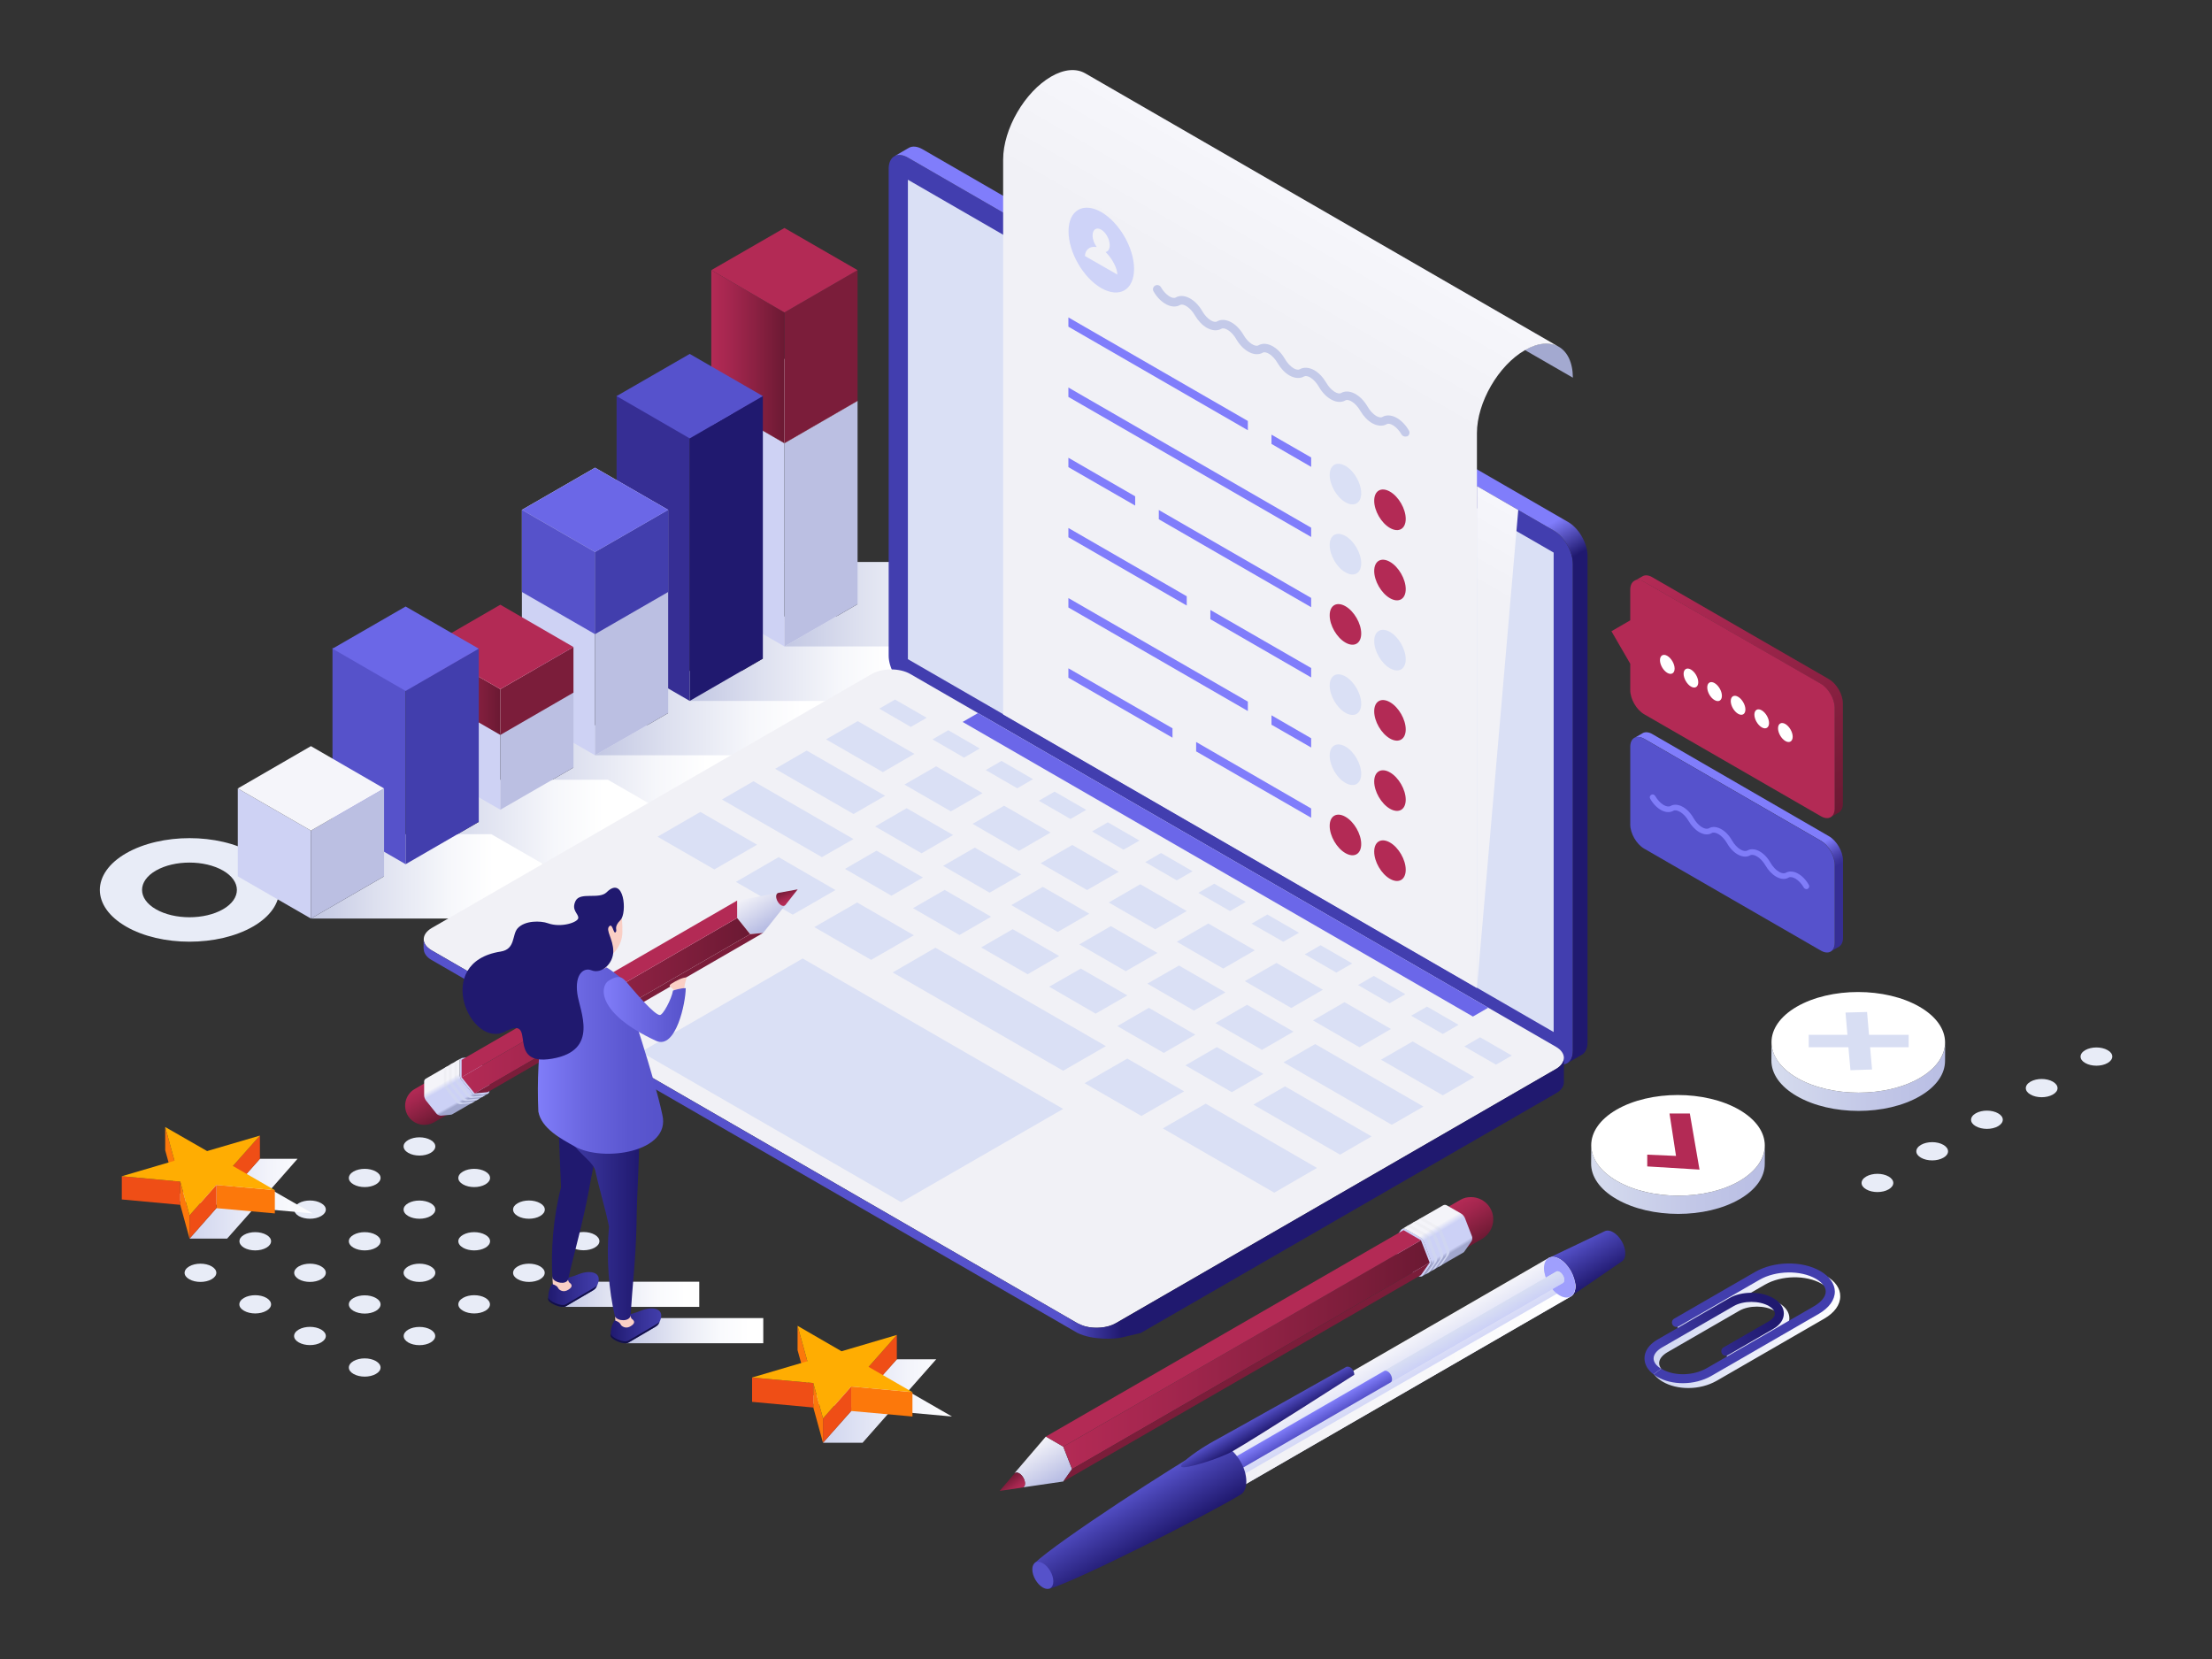 <?xml version="1.0" encoding="UTF-8"?>
<!-- Generator: Adobe Illustrator 28.0.0, SVG Export Plug-In . SVG Version: 6.00 Build 0)  -->
<svg xmlns="http://www.w3.org/2000/svg" xmlns:xlink="http://www.w3.org/1999/xlink" version="1.1" id="Calque_1" x="0px" y="0px" viewBox="0 0 1600 1200" style="enable-background:new 0 0 1600 1200;" xml:space="preserve">
<rect x="0" y="0" width="1600" height="1200" fill="#333333" stroke="none"/>
<style type="text/css">
	.st0{fill:#E8ECF7;}
	.st1{fill:url(#SVGID_1_);}
	.st2{fill:url(#SVGID_00000029038233833962086670000017193540373232185017_);}
	.st3{fill:url(#SVGID_00000021079965677311676130000003913227404330743946_);}
	.st4{fill:url(#SVGID_00000066473503948096101140000000289491213478242239_);}
	.st5{fill:url(#SVGID_00000111183946435785643230000007712286569371453597_);}
	.st6{fill:url(#SVGID_00000157986574139839067400000008233194487856485542_);}
	.st7{fill:#CED2F4;}
	.st8{fill:#BBBFE2;}
	.st9{fill:#F5F5FA;}
	.st10{fill:url(#SVGID_00000125578283786414740050000004234502953446884778_);}
	.st11{fill:#7B1D3A;}
	.st12{fill:#B32A55;}
	.st13{fill:#362E94;}
	.st14{fill:#20196F;}
	.st15{fill:#5652CC;}
	.st16{fill:#5652CA;}
	.st17{fill:#423EAD;}
	.st18{fill:#6B67E7;}
	.st19{fill:url(#SVGID_00000156560568399210576080000000595518986812621497_);}
	.st20{fill:#423EAF;}
	.st21{fill:url(#SVGID_00000155138004255319508380000001571232535661241010_);}
	.st22{fill:#DAE0F5;}
	.st23{fill:#F1F1F6;}
	.st24{fill:#6B67E9;}
	.st25{fill:url(#SVGID_00000106848766065052751660000012261242496960387736_);}
	.st26{fill:#A3A9D0;}
	.st27{fill:url(#SVGID_00000036931047572362822520000012339273769527890621_);}
	.st28{fill:#807DFB;}
	.st29{fill:url(#SVGID_00000134954211478294845550000018258823083219574947_);}
	.st30{fill:#CED3F8;}
	.st31{fill:#C4CAE9;}
	.st32{fill:url(#SVGID_00000162312278082011483940000006497718861061885868_);}
	.st33{fill:url(#SVGID_00000070806724082352598980000008790110927224241289_);}
	.st34{fill:url(#SVGID_00000165219611340463052370000006303078694657751187_);}
	.st35{fill:#FC780B;}
	.st36{fill:#EF4E16;}
	.st37{fill:#FFAD02;}
	.st38{fill:url(#SVGID_00000054267088219903984970000016509183328861218698_);}
	.st39{fill:url(#SVGID_00000010300560121682510850000001798556941528317826_);}
	.st40{fill:#FFFFFF;}
	.st41{fill:url(#SVGID_00000176034475339766260140000016769847544936945058_);}
	.st42{fill:#D8DEF3;}
	.st43{fill:url(#SVGID_00000052783283399438519170000008967726902854863772_);}
	.st44{fill:url(#SVGID_00000123404850693051408980000013003579652192721074_);}
	.st45{fill:url(#SVGID_00000155860783903166797700000010149094593946723729_);}
	.st46{fill:#CCD1F6;}
	.st47{fill:url(#SVGID_00000105416800681645908860000014017913403726618030_);}
	.st48{fill:url(#SVGID_00000080908496267646743980000002237846803099288487_);}
	.st49{fill:url(#SVGID_00000044164977447468157980000017524138959059160706_);}
	.st50{fill:url(#SVGID_00000045619957058863504180000013320913260814712453_);}
	.st51{fill:url(#SVGID_00000056400397331080380010000016026157969544197005_);}
	.st52{fill:url(#SVGID_00000183942681353198835730000017591297483644275084_);}
	.st53{fill:url(#SVGID_00000074407643422645641190000016459215262118831276_);}
	.st54{fill:url(#SVGID_00000161619145713755471680000016341416463672060076_);}
	.st55{fill:#F4F4F9;}
	.st56{fill:#9F9FFD;}
	.st57{fill:url(#SVGID_00000117648059212200367460000001843062628363075762_);}
	.st58{fill:url(#SVGID_00000034069592836030280780000015293094318805567879_);}
	.st59{fill:url(#SVGID_00000095303563528814630440000011649672090336493969_);}
	.st60{fill:url(#SVGID_00000109007340161458073920000017544785172871698075_);}
	.st61{fill:url(#SVGID_00000092433209460883152930000002515949404902655679_);}
	.st62{fill:url(#SVGID_00000003070279023814335260000007524592887352778661_);}
	.st63{fill:url(#SVGID_00000171687118754618628210000011027058836293823110_);}
	.st64{fill:url(#SVGID_00000089560077542762564800000009591245360954228109_);}
	.st65{fill:url(#SVGID_00000124871228476996151290000007581438162213524924_);}
	.st66{fill:url(#SVGID_00000168118714253253598360000005823825411781580721_);}
	.st67{fill:url(#SVGID_00000183219098804744449650000015911237139559292335_);}
	.st68{fill:url(#SVGID_00000128477162901941289620000007775101590838803856_);}
	.st69{fill:url(#SVGID_00000017504886754516896950000009779773154701252278_);}
	.st70{fill:url(#SVGID_00000090973656892880602120000004098829673840262828_);}
	.st71{fill:url(#SVGID_00000150822513567859836120000000413969998137258113_);}
	.st72{fill:url(#SVGID_00000115491056601966608330000004298002085447990925_);}
	.st73{fill:#121047;}
	.st74{fill:#FACFC5;}
	.st75{fill:url(#SVGID_00000057853835911260411830000009652694828053891752_);}
	.st76{fill:url(#SVGID_00000150091418359542317430000000091209124368116362_);}
	.st77{fill:url(#SVGID_00000017498954989340367090000005440237158984102845_);}
	.st78{fill:url(#SVGID_00000015312604883884480960000001233624751684509357_);}
	.st79{fill:url(#SVGID_00000015323942385705701300000005306811179858575536_);}
	.st80{fill:url(#SVGID_00000011714152046394932110000017463474191626973105_);}
	.st81{fill:#807DF9;}
</style>
<g>
	<path class="st0" d="M183,617.2c-25.3-14.6-66.4-14.6-91.8,0c-25.3,14.6-25.3,38.4,0,53c25.3,14.6,66.4,14.6,91.8,0   C208.3,655.6,208.3,631.8,183,617.2z M112.8,657.7c-13.4-7.7-13.4-20.3,0-28c13.4-7.7,35.1-7.7,48.5,0c13.4,7.7,13.4,20.3,0,28   C147.9,665.4,126.2,665.4,112.8,657.7z"></path>
	<g>
		<path class="st0" d="M295.3,833.9c4.5,2.6,11.7,2.6,16.2,0c4.5-2.6,4.5-6.8,0-9.3c-4.5-2.6-11.7-2.6-16.2,0    C290.8,827.1,290.8,831.3,295.3,833.9z"></path>
		<path class="st0" d="M334.9,856.7c4.5,2.6,11.7,2.6,16.2,0c4.5-2.6,4.5-6.8,0-9.3c-4.5-2.6-11.7-2.6-16.2,0    C330.4,850,330.4,854.2,334.9,856.7z"></path>
		<path class="st0" d="M374.5,879.6c4.5,2.6,11.7,2.6,16.2,0c4.5-2.6,4.5-6.8,0-9.3c-4.5-2.6-11.7-2.6-16.2,0    C370,872.8,370,877,374.5,879.6z"></path>
		<path class="st0" d="M430.2,893.1c-4.5-2.6-11.7-2.6-16.2,0c-4.5,2.6-4.5,6.8,0,9.3c4.5,2.6,11.7,2.6,16.2,0    C434.7,899.9,434.7,895.7,430.2,893.1z"></path>
		<path class="st0" d="M255.7,856.7c4.5,2.6,11.7,2.6,16.2,0c4.5-2.6,4.5-6.8,0-9.3c-4.5-2.6-11.7-2.6-16.2,0    C251.2,850,251.2,854.2,255.7,856.7z"></path>
		<path class="st0" d="M295.3,879.6c4.5,2.6,11.7,2.6,16.2,0c4.5-2.6,4.5-6.8,0-9.3s-11.7-2.6-16.2,0    C290.8,872.8,290.8,877,295.3,879.6z"></path>
		<path class="st0" d="M334.9,902.5c4.5,2.6,11.7,2.6,16.2,0c4.5-2.6,4.5-6.8,0-9.3c-4.5-2.6-11.7-2.6-16.2,0    C330.4,895.7,330.4,899.9,334.9,902.5z"></path>
		<path class="st0" d="M390.7,916c-4.5-2.6-11.7-2.6-16.2,0c-4.5,2.6-4.5,6.8,0,9.3c4.5,2.6,11.7,2.6,16.2,0    C395.1,922.7,395.1,918.6,390.7,916z"></path>
		<path class="st0" d="M216.1,879.6c4.5,2.6,11.7,2.6,16.2,0c4.5-2.6,4.5-6.8,0-9.3c-4.5-2.6-11.7-2.6-16.2,0    C211.7,872.8,211.7,877,216.1,879.6z"></path>
		<path class="st0" d="M255.7,902.5c4.5,2.6,11.7,2.6,16.2,0c4.5-2.6,4.5-6.8,0-9.3c-4.5-2.6-11.7-2.6-16.2,0    C251.2,895.7,251.2,899.9,255.7,902.5z"></path>
		<path class="st0" d="M295.3,925.3c4.5,2.6,11.7,2.6,16.2,0s4.5-6.8,0-9.3c-4.5-2.6-11.7-2.6-16.2,0    C290.8,918.6,290.8,922.7,295.3,925.3z"></path>
		<path class="st0" d="M351.1,938.8c-4.5-2.6-11.7-2.6-16.2,0c-4.5,2.6-4.5,6.8,0,9.3c4.5,2.6,11.7,2.6,16.2,0    C355.5,945.6,355.5,941.4,351.1,938.8z"></path>
		<path class="st0" d="M176.5,902.5c4.5,2.6,11.7,2.6,16.2,0c4.5-2.6,4.5-6.8,0-9.3c-4.5-2.6-11.7-2.6-16.2,0    C172.1,895.7,172.1,899.9,176.5,902.5z"></path>
		<path class="st0" d="M216.1,925.3c4.5,2.6,11.7,2.6,16.2,0s4.5-6.8,0-9.3c-4.5-2.6-11.7-2.6-16.2,0    C211.7,918.6,211.7,922.7,216.1,925.3z"></path>
		<path class="st0" d="M255.7,948.2c4.5,2.6,11.7,2.6,16.2,0c4.5-2.6,4.5-6.8,0-9.3c-4.5-2.6-11.7-2.6-16.2,0    C251.2,941.4,251.2,945.6,255.7,948.2z"></path>
		<ellipse class="st0" cx="303.4" cy="966.4" rx="11.4" ry="6.6"></ellipse>
		<path class="st0" d="M153.1,916c-4.5-2.6-11.7-2.6-16.2,0c-4.5,2.6-4.5,6.8,0,9.3c4.5,2.6,11.7,2.6,16.2,0    C157.6,922.7,157.6,918.6,153.1,916z"></path>
		<path class="st0" d="M192.7,938.8c-4.5-2.6-11.7-2.6-16.2,0c-4.5,2.6-4.5,6.8,0,9.3c4.5,2.6,11.7,2.6,16.2,0    C197.2,945.6,197.2,941.4,192.7,938.8z"></path>
		<path class="st0" d="M232.3,961.7c-4.5-2.6-11.7-2.6-16.2,0c-4.5,2.6-4.5,6.8,0,9.3c4.5,2.6,11.7,2.6,16.2,0    S236.8,964.3,232.3,961.7z"></path>
		<path class="st0" d="M271.9,984.5c-4.5-2.6-11.7-2.6-16.2,0c-4.5,2.6-4.5,6.8,0,9.3c4.5,2.6,11.7,2.6,16.2,0    C276.4,991.3,276.4,987.1,271.9,984.5z"></path>
	</g>
	<g>
		<path class="st0" d="M1524.5,759.6c-4.5-2.6-11.7-2.6-16.2,0c-4.5,2.6-4.5,6.8,0,9.3c4.5,2.6,11.7,2.6,16.2,0    C1529,766.3,1529,762.1,1524.5,759.6z"></path>
		<path class="st0" d="M1484.9,782.4c-4.5-2.6-11.7-2.6-16.2,0c-4.5,2.6-4.5,6.8,0,9.3c4.5,2.6,11.7,2.6,16.2,0    C1489.4,789.2,1489.4,785,1484.9,782.4z"></path>
		<path class="st0" d="M1445.3,805.3c-4.5-2.6-11.7-2.6-16.2,0c-4.5,2.6-4.5,6.8,0,9.3c4.5,2.6,11.7,2.6,16.2,0    C1449.8,812,1449.8,807.8,1445.3,805.3z"></path>
		<path class="st0" d="M1405.7,828.1c-4.5-2.6-11.7-2.6-16.2,0c-4.5,2.6-4.5,6.8,0,9.3c4.5,2.6,11.7,2.6,16.2,0    C1410.2,834.9,1410.2,830.7,1405.7,828.1z"></path>
		<path class="st0" d="M1366.1,851c-4.5-2.6-11.7-2.6-16.2,0c-4.5,2.6-4.5,6.8,0,9.3c4.5,2.6,11.7,2.6,16.2,0    C1370.6,857.7,1370.6,853.6,1366.1,851z"></path>
	</g>
	
		<linearGradient id="SVGID_1_" gradientUnits="userSpaceOnUse" x1="319.469" y1="555.167" x2="527.64" y2="555.167" gradientTransform="matrix(1 0 0 1 42.41 0)">
		<stop offset="0" style="stop-color:#C2C7E3"></stop>
		<stop offset="0.253" style="stop-color:#DDE0EF"></stop>
		<stop offset="0.543" style="stop-color:#F6F7FB"></stop>
		<stop offset="0.72" style="stop-color:#FFFFFF"></stop>
	</linearGradient>
	<polygon class="st1" points="517.2,524.6 361.9,524.6 414.8,555.2 361.9,585.7 517.2,585.7 570,555.2  "></polygon>
	
		<linearGradient id="SVGID_00000024683107315585957370000005715980891554972562_" gradientUnits="userSpaceOnUse" x1="195.739" y1="594.524" x2="394.984" y2="594.524" gradientTransform="matrix(1 0 0 1 97.637 0)">
		<stop offset="0" style="stop-color:#C2C7E3"></stop>
		<stop offset="0.253" style="stop-color:#DDE0EF"></stop>
		<stop offset="0.543" style="stop-color:#F6F7FB"></stop>
		<stop offset="0.72" style="stop-color:#FFFFFF"></stop>
	</linearGradient>
	<polygon style="fill:url(#SVGID_00000024683107315585957370000005715980891554972562_);" points="439.7,564 293.4,564 346.3,594.5    293.4,625.1 439.7,625.1 492.6,594.5  "></polygon>
	
		<linearGradient id="SVGID_00000183242536651363086370000008746835010935460011_" gradientUnits="userSpaceOnUse" x1="72.007" y1="633.883" x2="255.392" y2="633.883" gradientTransform="matrix(1 0 0 1 152.864 0)">
		<stop offset="0" style="stop-color:#C2C7E3"></stop>
		<stop offset="0.253" style="stop-color:#DDE0EF"></stop>
		<stop offset="0.543" style="stop-color:#F6F7FB"></stop>
		<stop offset="0.72" style="stop-color:#FFFFFF"></stop>
	</linearGradient>
	<polygon style="fill:url(#SVGID_00000183242536651363086370000008746835010935460011_);" points="355.4,603.4 224.9,603.4    277.8,633.9 224.9,664.4 355.4,664.4 408.3,633.9  "></polygon>
	
		<linearGradient id="SVGID_00000092442755741474132460000006358168603305950354_" gradientUnits="userSpaceOnUse" x1="387.973" y1="515.805" x2="596.143" y2="515.805" gradientTransform="matrix(1 0 0 1 42.41 0)">
		<stop offset="0" style="stop-color:#C2C7E3"></stop>
		<stop offset="0.253" style="stop-color:#DDE0EF"></stop>
		<stop offset="0.543" style="stop-color:#F6F7FB"></stop>
		<stop offset="0.72" style="stop-color:#FFFFFF"></stop>
	</linearGradient>
	<polygon style="fill:url(#SVGID_00000092442755741474132460000006358168603305950354_);" points="585.7,485.3 430.4,485.3    483.3,515.8 430.4,546.3 585.7,546.3 638.6,515.8  "></polygon>
	
		<linearGradient id="SVGID_00000021827848514317045150000008195813541430450305_" gradientUnits="userSpaceOnUse" x1="401.256" y1="476.446" x2="600.501" y2="476.446" gradientTransform="matrix(1 0 0 1 97.637 0)">
		<stop offset="0" style="stop-color:#C2C7E3"></stop>
		<stop offset="0.253" style="stop-color:#DDE0EF"></stop>
		<stop offset="0.543" style="stop-color:#F6F7FB"></stop>
		<stop offset="0.72" style="stop-color:#FFFFFF"></stop>
	</linearGradient>
	<polygon style="fill:url(#SVGID_00000021827848514317045150000008195813541430450305_);" points="645.3,445.9 498.9,445.9    551.8,476.4 498.9,507 645.3,507 698.1,476.4  "></polygon>
	
		<linearGradient id="SVGID_00000033333003211467029470000017153198122674180243_" gradientUnits="userSpaceOnUse" x1="524.992" y1="437.049" x2="733.162" y2="437.049" gradientTransform="matrix(1 0 0 1 42.41 0)">
		<stop offset="0" style="stop-color:#C2C7E3"></stop>
		<stop offset="0.253" style="stop-color:#DDE0EF"></stop>
		<stop offset="0.543" style="stop-color:#F6F7FB"></stop>
		<stop offset="0.72" style="stop-color:#FFFFFF"></stop>
	</linearGradient>
	<polygon style="fill:url(#SVGID_00000033333003211467029470000017153198122674180243_);" points="722.7,406.5 567.4,406.5    620.3,437 567.4,467.6 722.7,467.6 775.6,437  "></polygon>
	<g>
		<polygon class="st7" points="514.5,290 567.4,320.6 567.4,467.6 514.5,437   "></polygon>
		<polygon class="st8" points="620.3,290 567.4,320.6 567.4,467.6 620.3,437   "></polygon>
		<polygon class="st9" points="567.4,259.5 514.5,290 567.4,320.6 620.3,290   "></polygon>
	</g>
	<g>
		
			<linearGradient id="SVGID_00000050634653683832309940000004010841427134516871_" gradientUnits="userSpaceOnUse" x1="514.517" y1="258.004" x2="567.397" y2="258.004">
			<stop offset="0" style="stop-color:#B32A55"></stop>
			<stop offset="0.278" style="stop-color:#A3264E"></stop>
			<stop offset="0.81" style="stop-color:#7B1D3A"></stop>
			<stop offset="1" style="stop-color:#6B1933"></stop>
		</linearGradient>
		<polygon style="fill:url(#SVGID_00000050634653683832309940000004010841427134516871_);" points="514.5,195.4 567.4,226     567.4,320.6 514.5,290   "></polygon>
		<polygon class="st11" points="620.3,195.4 567.4,226 567.4,320.6 620.3,290   "></polygon>
		<polygon class="st12" points="567.4,164.9 514.5,195.4 567.4,226 620.3,195.4   "></polygon>
	</g>
	<g>
		<polygon class="st13" points="446,285.9 498.9,316.5 498.9,507 446,476.4   "></polygon>
		<polygon class="st14" points="551.8,286.2 498.9,316.8 498.9,507 551.8,476.4   "></polygon>
		<polygon class="st15" points="498.9,256 446,286.5 498.9,317.1 551.8,286.5   "></polygon>
	</g>
	<g>
		<polygon class="st7" points="377.5,368.8 430.4,399.3 430.4,546.3 377.5,515.8   "></polygon>
		<polygon class="st8" points="483.3,368.8 430.4,399.3 430.4,546.3 483.3,515.8   "></polygon>
		<polygon class="st9" points="430.4,338.3 377.5,368.8 430.4,399.3 483.3,368.8   "></polygon>
	</g>
	<g>
		<polygon class="st16" points="377.5,368.8 430.4,399.3 430.4,458.7 377.5,428.2   "></polygon>
		<polygon class="st17" points="483.3,368.8 430.4,399.3 430.4,458.7 483.3,428.2   "></polygon>
		<polygon class="st18" points="430.4,338.3 377.5,368.8 430.4,399.3 483.3,368.8   "></polygon>
	</g>
	<g>
		<polygon class="st7" points="309,499.8 361.9,530.3 361.9,585.7 309,555.2   "></polygon>
		<polygon class="st8" points="414.8,499.8 361.9,530.3 361.9,585.7 414.8,555.2   "></polygon>
		<polygon class="st9" points="361.9,469.2 309,499.8 361.9,530.3 414.8,499.8   "></polygon>
	</g>
	<g>
		
			<linearGradient id="SVGID_00000129895474740520720760000004160474676386069677_" gradientUnits="userSpaceOnUse" x1="308.997" y1="499.77" x2="361.877" y2="499.77">
			<stop offset="0" style="stop-color:#B32A55"></stop>
			<stop offset="0.278" style="stop-color:#A3264E"></stop>
			<stop offset="0.81" style="stop-color:#7B1D3A"></stop>
			<stop offset="1" style="stop-color:#6B1933"></stop>
		</linearGradient>
		<polygon style="fill:url(#SVGID_00000129895474740520720760000004160474676386069677_);" points="309,468 361.9,498.5     361.9,531.6 309,501   "></polygon>
		<polygon class="st11" points="414.8,468 361.9,498.5 361.9,531.6 414.8,501   "></polygon>
		<polygon class="st12" points="361.9,437.4 309,468 361.9,498.5 414.8,468   "></polygon>
	</g>
	<g>
		<polygon class="st16" points="240.5,468.6 293.4,499.2 293.4,625.1 240.5,594.5   "></polygon>
		<polygon class="st17" points="346.3,468.9 293.4,499.5 293.4,625.1 346.3,594.5   "></polygon>
		<polygon class="st18" points="293.4,438.7 240.5,469.2 293.4,499.8 346.3,469.2   "></polygon>
	</g>
	<g>
		<polygon class="st7" points="172,570.3 224.9,600.8 224.9,664.4 172,633.9   "></polygon>
		<polygon class="st8" points="277.8,570.3 224.9,600.8 224.9,664.4 277.8,633.9   "></polygon>
		<polygon class="st9" points="224.9,539.7 172,570.3 224.9,600.8 277.8,570.3   "></polygon>
	</g>
	<g>
		<path class="st20" d="M1137.7,760.1c0,8.8-6.3,12.4-13.9,8L656.7,498.4c-7.7-4.4-13.9-15.3-13.9-24.1V122c0-8.8,6.3-12.4,13.9-8    l467.1,269.7c7.6,4.4,13.9,15.3,13.9,24.1V760.1z"></path>
		
			<linearGradient id="SVGID_00000048497698433511288870000004393095562999821502_" gradientUnits="userSpaceOnUse" x1="774.035" y1="39.639" x2="1179.776" y2="742.403">
			<stop offset="0.576" style="stop-color:#807DFB"></stop>
			<stop offset="0.612" style="stop-color:#20196F"></stop>
		</linearGradient>
		<path style="fill:url(#SVGID_00000048497698433511288870000004393095562999821502_);" d="M1134.3,377.6L667.2,107.9    c-3.9-2.2-7.4-2.4-9.9-0.9v0l-10,5.8l0,0c2.5-1.2,5.8-0.9,9.4,1.2l467.1,269.7c7.6,4.4,13.9,15.3,13.9,24.1v352.3    c0,4.4-1.5,7.5-4,8.9v0l10-5.8l0,0c2.8-1.3,4.6-4.5,4.6-9.2V401.7C1148.2,392.9,1142,382,1134.3,377.6z"></path>
		<polygon class="st22" points="1123.8,746.5 656.7,476.8 656.7,130 1123.8,399.7   "></polygon>
	</g>
	<g>
		<path class="st23" d="M807.1,957.1c-7.6,4.4-20.2,4.4-27.8,0L312.2,687.4c-7.6-4.4-7.6-11.6,0-16.1l318.4-183.8    c7.6-4.4,20.2-4.4,27.8,0l467.1,269.7c7.6,4.4,7.6,11.6,0,16.1L807.1,957.1z"></path>
		<g>
			<g>
				<polygon class="st22" points="658.8,525.8 636,512.6 647.4,506 670.3,519.2     "></polygon>
				<polygon class="st22" points="697.3,548 674.5,534.8 685.9,528.2 708.7,541.4     "></polygon>
				<polygon class="st22" points="735.8,570.2 713,557 724.4,550.4 747.2,563.6     "></polygon>
				<polygon class="st22" points="774.3,592.4 751.4,579.2 762.8,572.6 785.7,585.8     "></polygon>
				<polygon class="st22" points="812.7,614.6 789.9,601.4 801.3,594.8 824.2,608     "></polygon>
				<polygon class="st22" points="851.2,636.8 828.4,623.6 839.8,617 862.6,630.2     "></polygon>
				<polygon class="st22" points="889.7,659 866.8,645.8 878.3,639.2 901.1,652.4     "></polygon>
				<polygon class="st22" points="928.2,681.2 905.3,668.1 916.7,661.5 939.6,674.7     "></polygon>
				<polygon class="st22" points="966.6,703.5 943.8,690.3 955.2,683.7 978.1,696.9     "></polygon>
				<polygon class="st22" points="1005.1,725.7 982.3,712.5 993.7,705.9 1016.5,719.1     "></polygon>
				<polygon class="st22" points="1043.6,747.9 1020.7,734.7 1032.2,728.1 1055,741.3     "></polygon>
				<polygon class="st22" points="1082.1,770.1 1059.2,756.9 1070.6,750.3 1093.5,763.5     "></polygon>
			</g>
			<polygon class="st22" points="638.6,558.5 597.5,534.8 620.4,521.6 661.4,545.3    "></polygon>
			<polygon class="st22" points="617.4,588.8 560.7,556.1 583.5,542.9 640.2,575.6    "></polygon>
			<polygon class="st22" points="594.5,620 522.2,578.3 545,565.1 617.3,606.9    "></polygon>
			<polygon class="st22" points="516.7,628.9 475.6,605.2 506.6,587.3 547.6,611    "></polygon>
			<polygon class="st22" points="573.4,661.6 532.3,637.9 563.2,620 604.3,643.8    "></polygon>
			<polygon class="st22" points="630.1,694.3 589,670.6 620,652.8 661,676.5    "></polygon>
			<polygon class="st22" points="825.6,807.2 784.5,783.5 815.4,765.7 856.5,789.4    "></polygon>
			<polygon class="st22" points="921.7,862.7 841.1,816.2 872.1,798.3 952.6,844.8    "></polygon>
			<polygon class="st22" points="769,774.5 645.7,703.4 676.6,685.5 799.9,756.7    "></polygon>
			<polygon class="st22" points="687.8,586.9 654.2,567.5 677.1,554.3 710.7,573.7    "></polygon>
			<polygon class="st22" points="666.6,617.2 633,597.8 655.8,584.6 689.4,604    "></polygon>
			<polygon class="st22" points="644.8,647.9 611.2,628.5 634,615.3 667.6,634.7    "></polygon>
			<polygon class="st22" points="694,676.3 660.4,656.9 683.3,643.7 716.9,663.1    "></polygon>
			<polygon class="st22" points="743.3,704.7 709.7,685.3 732.5,672.1 766.1,691.5    "></polygon>
			<polygon class="st22" points="792.5,733.2 758.9,713.7 781.8,700.6 815.4,720    "></polygon>
			<polygon class="st22" points="841.8,761.6 808.2,742.2 831,729 864.6,748.4    "></polygon>
			<polygon class="st22" points="891,790 857.4,770.6 880.2,757.4 913.8,776.8    "></polygon>
			<polygon class="st22" points="969.3,835.2 906.6,799 929.5,785.8 992.1,822    "></polygon>
			<polygon class="st22" points="715.8,645.7 682.2,626.3 705.1,613.1 738.7,632.5    "></polygon>
			<polygon class="st22" points="765.1,674.1 731.5,654.7 754.3,641.5 787.9,660.9    "></polygon>
			<polygon class="st22" points="814.3,702.5 780.7,683.1 803.5,669.9 837.2,689.3    "></polygon>
			<polygon class="st22" points="863.6,731 829.9,711.5 852.8,698.4 886.4,717.8    "></polygon>
			<polygon class="st22" points="912.8,759.4 879.2,740 902,726.8 935.6,746.2    "></polygon>
			<polygon class="st22" points="1006.7,813.6 928.4,768.4 951.3,755.2 1029.6,800.4    "></polygon>
			<polygon class="st22" points="737.1,615.4 703.5,595.9 726.3,582.8 759.9,602.2    "></polygon>
			<polygon class="st22" points="786.3,643.8 752.7,624.4 775.6,611.2 809.2,630.6    "></polygon>
			<polygon class="st22" points="835.6,672.2 802,652.8 824.8,639.6 858.4,659    "></polygon>
			<polygon class="st22" points="884.8,700.6 851.2,681.2 874,668 907.6,687.4    "></polygon>
			<polygon class="st22" points="934,729.1 900.4,709.7 923.3,696.5 956.9,715.9    "></polygon>
			<polygon class="st22" points="983.3,757.5 949.7,738.1 972.5,724.9 1006.1,744.3    "></polygon>
			<polygon class="st22" points="1043.6,792.3 998.9,766.5 1021.8,753.3 1066.4,779.1    "></polygon>
		</g>
		<polygon class="st24" points="1065.4,735.3 696.3,522.2 707.4,515.8 1076.5,728.9   "></polygon>
		<polygon class="st22" points="769,802.1 580.6,693.3 463.6,760.9 651.9,869.6   "></polygon>
		
			<linearGradient id="SVGID_00000118391276050586640200000001350674169223935899_" gradientUnits="userSpaceOnUse" x1="306.437" y1="824.019" x2="1131.179" y2="824.019">
			<stop offset="0.562" style="stop-color:#5652CC"></stop>
			<stop offset="0.612" style="stop-color:#20196F"></stop>
		</linearGradient>
		<path style="fill:url(#SVGID_00000118391276050586640200000001350674169223935899_);" d="M1125.5,773.2L807.1,957.1    c-6.1,3.5-15.2,4.2-22.5,2.2c-0.1,0-4.6-1.8-5.3-2.2L312.2,687.4c-0.5-0.3-1-0.6-1.5-1c0,0,0,0-0.1-0.1l0,0    c-0.1-0.1-0.2-0.2-0.3-0.3c-0.3-0.2-0.5-0.4-0.8-0.6c-0.1-0.1-0.2-0.2-0.4-0.3c-0.3-0.3-0.6-0.6-0.8-0.9c0,0-0.1-0.1-0.1-0.1    c0,0,0,0-0.1-0.1c-0.3-0.4-0.5-0.7-0.7-1.1c-0.6-1.1-1-2.2-1-3.3h0v6.7h0.1c0,2.9,1.8,5.9,5.7,8.1l467.1,269.7    c11.1,5.5,27.1,4.4,31.8,3.4c4.7-1,9-2.2,14-3.3l300.4-173.4c3.9-2.2,5.8-5.2,5.7-8.1v-17.4    C1131.1,768.2,1129.2,771.1,1125.5,773.2z"></path>
	</g>
	<path class="st26" d="M1103,253.2l34.7,20C1137.6,251.1,1122.1,242.2,1103,253.2z"></path>
	
		<linearGradient id="SVGID_00000039112287373050632260000011269177802714899081_" gradientUnits="userSpaceOnUse" x1="806.454" y1="563.478" x2="1022.105" y2="189.958">
		<stop offset="0.797" style="stop-color:#F1F1F6"></stop>
		<stop offset="1" style="stop-color:#F6F6FB"></stop>
	</linearGradient>
	<path style="fill:url(#SVGID_00000039112287373050632260000011269177802714899081_);" d="M784.9,53c-0.1,0-0.2-0.1-0.2-0.1l0,0l0,0   c-6.3-3.5-14.9-3-24.4,2.5c-19.1,11.1-34.7,37.9-34.7,60v401.4l342.7,197.9V313.3c0-22.1,15.5-49,34.7-60c9.5-5.5,18.1-6,24.4-2.5   L784.9,53z"></path>
	<g>
		<path class="st22" d="M961.8,343.6c0-7.3,5.1-10.2,11.4-6.6c6.3,3.6,11.4,12.5,11.4,19.7c0,7.3-5.1,10.2-11.4,6.6    C966.9,359.7,961.8,350.8,961.8,343.6z"></path>
		<path class="st12" d="M994,362.2c0-7.3,5.1-10.2,11.4-6.6c6.3,3.6,11.4,12.5,11.4,19.7c0,7.3-5.1,10.2-11.4,6.6    C999.1,378.3,994,369.5,994,362.2z"></path>
	</g>
	<g>
		<polygon class="st28" points="902.6,304.5 772.8,229.6 772.8,236.3 902.6,311.2   "></polygon>
		<polygon class="st28" points="919.7,314.4 919.7,321.1 948.4,337.7 948.4,330.9   "></polygon>
	</g>
	<g>
		<path class="st22" d="M961.8,394.3c0-7.3,5.1-10.2,11.4-6.6c6.3,3.6,11.4,12.5,11.4,19.7c0,7.3-5.1,10.2-11.4,6.6    C966.9,410.5,961.8,401.6,961.8,394.3z"></path>
		<path class="st12" d="M994,413c0-7.3,5.1-10.2,11.4-6.6c6.3,3.6,11.4,12.5,11.4,19.7c0,7.3-5.1,10.2-11.4,6.6    C999.1,429.1,994,420.2,994,413z"></path>
	</g>
	<g>
		<polygon class="st28" points="948.4,381.7 772.8,280.3 772.8,287.1 948.4,388.4   "></polygon>
	</g>
	<g>
		<path class="st12" d="M961.8,445.1c0-7.3,5.1-10.2,11.4-6.6c6.3,3.6,11.4,12.5,11.4,19.7c0,7.3-5.1,10.2-11.4,6.6    C966.9,461.2,961.8,452.4,961.8,445.1z"></path>
		<path class="st22" d="M994,463.7c0-7.3,5.1-10.2,11.4-6.6c6.3,3.6,11.4,12.5,11.4,19.7c0,7.3-5.1,10.2-11.4,6.6    C999.1,479.8,994,471,994,463.7z"></path>
	</g>
	<g>
		<polygon class="st28" points="821.1,359 772.8,331.1 772.8,337.9 821.1,365.7   "></polygon>
		<polygon class="st28" points="838.2,368.9 838.2,375.6 948.4,439.2 948.4,432.5   "></polygon>
	</g>
	<g>
		<path class="st22" d="M961.8,495.9c0-7.3,5.1-10.2,11.4-6.6c6.3,3.6,11.4,12.5,11.4,19.7c0,7.3-5.1,10.2-11.4,6.6    C966.9,512,961.8,503.1,961.8,495.9z"></path>
		<path class="st12" d="M994,514.5c0-7.3,5.1-10.2,11.4-6.6c6.3,3.6,11.4,12.5,11.4,19.7s-5.1,10.2-11.4,6.6    C999.1,530.6,994,521.8,994,514.5z"></path>
	</g>
	<g>
		<polygon class="st28" points="858.4,431.3 772.8,381.9 772.8,388.6 858.4,438   "></polygon>
		<polygon class="st28" points="875.5,441.2 875.5,447.9 948.4,490 948.4,483.2   "></polygon>
	</g>
	<g>
		<path class="st22" d="M961.8,546.6c0-7.3,5.1-10.2,11.4-6.6c6.3,3.6,11.4,12.5,11.4,19.7c0,7.3-5.1,10.2-11.4,6.6    C966.9,562.8,961.8,553.9,961.8,546.6z"></path>
		<path class="st12" d="M994,565.3c0-7.3,5.1-10.2,11.4-6.6c6.3,3.6,11.4,12.5,11.4,19.7c0,7.3-5.1,10.2-11.4,6.6    C999.1,581.4,994,572.5,994,565.3z"></path>
	</g>
	<g>
		<polygon class="st28" points="902.6,507.5 772.8,432.6 772.8,439.4 902.6,514.3   "></polygon>
		<polygon class="st28" points="919.7,517.4 919.7,524.2 948.4,540.7 948.4,534   "></polygon>
	</g>
	<g>
		<path class="st12" d="M961.8,597.4c0-7.3,5.1-10.2,11.4-6.6c6.3,3.6,11.4,12.5,11.4,19.7c0,7.3-5.1,10.2-11.4,6.6    C966.9,613.5,961.8,604.7,961.8,597.4z"></path>
		<path class="st12" d="M994,616c0-7.3,5.1-10.2,11.4-6.6c6.3,3.6,11.4,12.5,11.4,19.7c0,7.3-5.1,10.2-11.4,6.6    C999.1,632.1,994,623.3,994,616z"></path>
	</g>
	<g>
		<polygon class="st28" points="848.1,526.8 772.8,483.4 772.8,490.2 848.1,533.6   "></polygon>
		<polygon class="st28" points="865.2,536.7 865.2,543.5 948.4,591.5 948.4,584.8   "></polygon>
	</g>
	
		<linearGradient id="SVGID_00000155128759270046403550000007052759973222778811_" gradientUnits="userSpaceOnUse" x1="989.696" y1="669.273" x2="1146.897" y2="396.992">
		<stop offset="0.797" style="stop-color:#F1F1F6"></stop>
		<stop offset="1" style="stop-color:#F6F6FB"></stop>
	</linearGradient>
	<polygon style="fill:url(#SVGID_00000155128759270046403550000007052759973222778811_);" points="1068.3,714.7 1098.2,368.9    1068.3,351.6  "></polygon>
	<path class="st30" d="M820.3,194.5c0,15.2-10.6,21.4-23.7,13.9c-13.1-7.5-23.7-25.9-23.7-41.1c0-15.2,10.6-21.4,23.7-13.9   C809.6,160.9,820.3,179.3,820.3,194.5z"></path>
	<path class="st23" d="M799.7,182.3c1.8-0.3,3-2.1,3-4.9c0-4.3-2.8-9.4-6.2-11.3c-3.4-2-6.2-0.1-6.2,4.2c0,2.8,1.2,6,3,8.4   c-5.2-1-8.5,2.3-8.5,6.5c0.9,0.5,11.7,6.7,11.7,6.7s10.8,6.2,11.7,6.7C808.2,194.4,804.9,187.4,799.7,182.3z"></path>
	<g>
		<path class="st31" d="M1016.5,315.8c-1.1,0-2.1-0.6-2.7-1.5c-3.3-5.8-8.5-8.8-10.7-7.5c-3,1.7-6.8,1.4-10.6-0.7    c-3.3-1.9-6.3-5.1-8.6-9c-3.3-5.8-8.5-8.8-10.7-7.5c-5.7,3.3-14.1-1-19.2-9.8c-1.7-3-4-5.4-6.3-6.8c-1.8-1-3.4-1.3-4.4-0.7    c-3,1.7-6.8,1.4-10.6-0.7c-3.3-1.9-6.3-5.1-8.6-9c-3.3-5.8-8.5-8.8-10.7-7.5c-5.7,3.3-14.1-1-19.2-9.8c-3.3-5.8-8.5-8.8-10.7-7.5    c-3,1.7-6.8,1.4-10.6-0.7c-3.3-1.9-6.3-5.1-8.6-9c-3.3-5.8-8.5-8.8-10.7-7.5c-5.7,3.3-14.1-1-19.2-9.8c-0.9-1.5-0.3-3.4,1.1-4.2    c1.5-0.9,3.4-0.3,4.2,1.1c3.3,5.8,8.5,8.8,10.7,7.5c5.7-3.3,14.1,1,19.2,9.8c1.7,3,4,5.4,6.3,6.8c1.8,1,3.4,1.3,4.4,0.7    c5.7-3.3,14.1,1,19.2,9.8c3.3,5.8,8.5,8.8,10.7,7.5c5.7-3.3,14.1,1,19.2,9.8c1.7,3,4,5.4,6.3,6.8c1.8,1,3.4,1.3,4.4,0.7    c3-1.7,6.8-1.4,10.6,0.7c3.3,1.9,6.3,5.1,8.6,9c3.3,5.8,8.5,8.8,10.7,7.5c5.7-3.3,14.1,1,19.2,9.8c1.7,3,4,5.4,6.3,6.8    c1.8,1,3.4,1.3,4.4,0.7c5.7-3.3,14.1,1,19.2,9.8c0.9,1.5,0.3,3.4-1.1,4.2C1017.6,315.6,1017.1,315.8,1016.5,315.8z"></path>
	</g>
	<g>
		
			<linearGradient id="SVGID_00000087392824825094930640000002573650191183743934_" gradientUnits="userSpaceOnUse" x1="1193.62" y1="960.706" x2="1331.198" y2="960.706">
			<stop offset="0" style="stop-color:#CFD5F1"></stop>
			<stop offset="0.505" style="stop-color:#E9ECF9"></stop>
			<stop offset="1" style="stop-color:#FFFFFF"></stop>
		</linearGradient>
		<path style="fill:url(#SVGID_00000087392824825094930640000002573650191183743934_);" d="M1320.8,922.9    c-13.1-7.6-33.5-7.3-47.3,0.7l-58.4,33.7c-1.6,0.9-2.1,2.9-1.2,4.4c0.9,1.6,2.9,2.1,4.4,1.2l58.4-33.7c11.8-6.8,29.7-7.1,40.8-0.7    c4.6,2.7,7.1,5.9,7.1,9.2c0,3.6-3.1,7.5-8.4,10.6l-77.6,44.8c-9.6,5.6-23.6,5.9-32.5,0.7c-0.2-0.1-0.3-0.2-0.5-0.3    c-3.6-2.2-5.5-4.9-5.5-7.5c0-2.8,2.1-5.6,6-7.9l52-30c6.9-4,18.5-4,25.4,0c2.7,1.6,4.3,3.6,4.3,5.5c0,1.9-1.6,3.9-4.3,5.4    l-32.8,19c-1.6,0.9-2.1,2.9-1.2,4.5c0.9,1.6,2.9,2.1,4.4,1.2l32.8-19c4.9-2.8,7.6-6.8,7.6-11.1c0-4.3-2.7-8.3-7.6-11.1    c-8.9-5.2-23-5.2-31.9,0l-52,30c-6,3.5-9.3,8.3-9.3,13.5c0,4.4,2.3,8.4,6.5,11.6c0.9,0.7,1.8,1.3,2.8,1.9c5.2,3,11.7,4.5,18.4,4.5    c7.2,0,14.5-1.8,20.6-5.3l77.6-44.8c7.5-4.3,11.7-10.1,11.7-16.2C1331.2,932,1327.5,926.7,1320.8,922.9z"></path>
		
			<linearGradient id="SVGID_00000160880608554378942140000011824740609775042714_" gradientUnits="userSpaceOnUse" x1="1207.106" y1="984.577" x2="1282.812" y2="940.889">
			<stop offset="0" style="stop-color:#423EAD"></stop>
			<stop offset="0.213" style="stop-color:#39349C"></stop>
			<stop offset="0.679" style="stop-color:#27207B"></stop>
			<stop offset="0.935" style="stop-color:#20196F"></stop>
		</linearGradient>
		<path style="fill:url(#SVGID_00000160880608554378942140000011824740609775042714_);" d="M1196.1,982.6c0-2.8,2.1-5.6,6-7.9l52-30    c6.9-4,18.5-4,25.4,0c2.7,1.6,4.3,3.6,4.3,5.5c0,1.9-1.6,3.9-4.3,5.5l-32.8,18.9c-1.6,0.9-2.1,2.9-1.2,4.4    c0.9,1.6,2.9,2.1,4.4,1.2l32.8-19c4.9-2.8,7.6-6.8,7.6-11.1c0-4.3-2.7-8.3-7.6-11.1c-8.9-5.2-23-5.2-31.9,0l-52,30    c-6,3.5-9.3,8.3-9.3,13.5c0,4.4,2.3,8.4,6.5,11.6l5.5-4.1C1198,987.9,1196.1,985.3,1196.1,982.6z"></path>
		<path class="st17" d="M1316.7,919.4c-13.1-7.6-33.5-7.3-47.3,0.7l-58.4,33.7c-1.6,0.9-2.1,2.9-1.2,4.4c0.9,1.6,2.9,2.1,4.5,1.2    l58.4-33.7c11.8-6.8,29.7-7.1,40.8-0.7c4.6,2.7,7.1,5.9,7.1,9.2c0,3.6-3.1,7.5-8.4,10.6l-77.6,44.8c-9.6,5.6-23.6,5.9-32.5,0.7    c-0.2-0.1-0.3-0.2-0.5-0.3l-5.5,4.1c0.9,0.7,1.8,1.3,2.8,1.9c5.2,3,11.7,4.5,18.4,4.5c7.2,0,14.5-1.8,20.6-5.3l77.6-44.8    c7.5-4.4,11.7-10.1,11.7-16.2C1327.1,928.6,1323.4,923.3,1316.7,919.4z"></path>
	</g>
	
		<linearGradient id="SVGID_00000122684967979933754650000005343116855809619119_" gradientUnits="userSpaceOnUse" x1="572.528" y1="1010.141" x2="688.579" y2="1010.141">
		<stop offset="0" style="stop-color:#C0C7E9"></stop>
		<stop offset="0.233" style="stop-color:#D2D7EF"></stop>
		<stop offset="0.728" style="stop-color:#F3F4FB"></stop>
		<stop offset="1" style="stop-color:#FFFFFF"></stop>
	</linearGradient>
	<polygon style="fill:url(#SVGID_00000122684967979933754650000005343116855809619119_);" points="688.6,1024.6 688.6,1024.6    656.8,1006.3 677.2,983.2 677.2,983.2 677.2,983.2 648.7,983.2 638.6,994.5 637.2,995 605.5,976.6 612.5,1002.2 572.5,1014    616.9,1018.1 617.1,1019 595.3,1043.6 623.9,1043.6 644.2,1020.6 688.6,1024.6  "></polygon>
	<g>
		<polygon class="st35" points="576.9,959 576.9,976.6 584,1002.2 584,984.6   "></polygon>
		<polygon class="st36" points="648.7,965.6 648.7,983.2 628.3,1006.3 628.3,988.7   "></polygon>
		<polygon class="st35" points="615.7,1002.9 615.7,1020.6 660,1024.6 660,1007   "></polygon>
		<polygon class="st36" points="544,996.4 544,1014 588.3,1018.1 588.3,1000.4   "></polygon>
		<polygon class="st36" points="615.7,1002.9 615.7,1020.6 595.3,1043.6 595.3,1026   "></polygon>
		<polygon class="st35" points="595.3,1026 595.3,1043.6 588.3,1018.1 588.3,1000.4   "></polygon>
		<polygon class="st37" points="648.7,965.6 628.3,988.7 660,1007 615.7,1002.9 595.3,1026 588.3,1000.4 544,996.4 584,984.6     576.9,959 608.7,977.4   "></polygon>
	</g>
	
		<linearGradient id="SVGID_00000004531081974994535350000014788195274225065902_" gradientUnits="userSpaceOnUse" x1="115.314" y1="863.932" x2="226.076" y2="863.932">
		<stop offset="0" style="stop-color:#C0C7E9"></stop>
		<stop offset="0.233" style="stop-color:#D2D7EF"></stop>
		<stop offset="0.728" style="stop-color:#F3F4FB"></stop>
		<stop offset="1" style="stop-color:#FFFFFF"></stop>
	</linearGradient>
	<polygon style="fill:url(#SVGID_00000004531081974994535350000014788195274225065902_);" points="226.1,877.7 226.1,877.7    195.8,860.3 215.2,838.2 215.2,838.2 215.2,838.2 188,838.2 178.4,849 177.1,849.4 146.8,832 153.5,856.4 115.3,867.6 157.6,871.5    157.9,872.3 137.1,895.9 164.3,895.9 183.8,873.9 226.1,877.7  "></polygon>
	<g>
		<polygon class="st35" points="119.5,815.2 119.5,832 126.2,856.4 126.2,839.6   "></polygon>
		<polygon class="st36" points="188,821.4 188,838.2 168.5,860.3 168.5,843.4   "></polygon>
		<polygon class="st35" points="156.5,857.1 156.5,873.9 198.8,877.7 198.8,860.9   "></polygon>
		<polygon class="st36" points="88.1,850.8 88.1,867.6 130.4,871.5 130.4,854.7   "></polygon>
		<polygon class="st36" points="156.5,857.1 156.5,873.9 137.1,895.9 137.1,879.1   "></polygon>
		<polygon class="st35" points="137.1,879.1 137.1,895.9 130.4,871.5 130.4,854.7   "></polygon>
		<polygon class="st37" points="188,821.4 168.5,843.4 198.8,860.9 156.5,857.1 137.1,879.1 130.4,854.7 88.1,850.8 126.2,839.6     119.5,815.2 149.8,832.6   "></polygon>
	</g>
	<g>
		
			<linearGradient id="SVGID_00000035507577875731623080000004063114994698084260_" gradientUnits="userSpaceOnUse" x1="1150.892" y1="853.206" x2="1276.572" y2="853.206">
			<stop offset="0" style="stop-color:#D6DCEE"></stop>
			<stop offset="0.584" style="stop-color:#C2C7E7"></stop>
			<stop offset="1" style="stop-color:#B9BEE4"></stop>
		</linearGradient>
		<path style="fill:url(#SVGID_00000035507577875731623080000004063114994698084260_);" d="M1169.4,867.4    c-12.4-7.1-18.6-16.5-18.5-25.9l0.1-13.2c0,9.4,6.2,18.8,18.5,25.9c24.6,14.2,64.4,14.2,88.8,0c12.1-7.1,18.2-16.3,18.3-25.5    l-0.1,13.2c0,9.3-6.1,18.5-18.2,25.5C1233.8,881.6,1194.1,881.6,1169.4,867.4z"></path>
		<path class="st40" d="M1169.5,854.2c-24.6-14.2-24.7-37.3-0.3-51.5c24.5-14.2,64.2-14.2,88.8,0c24.6,14.2,24.7,37.2,0.3,51.5    C1233.9,868.4,1194.1,868.4,1169.5,854.2z"></path>
	</g>
	<g>
		
			<linearGradient id="SVGID_00000085244962290807695520000000107794126373968011_" gradientUnits="userSpaceOnUse" x1="1281.295" y1="778.641" x2="1406.975" y2="778.641">
			<stop offset="0" style="stop-color:#D6DCEE"></stop>
			<stop offset="0.584" style="stop-color:#C2C7E7"></stop>
			<stop offset="1" style="stop-color:#B9BEE4"></stop>
		</linearGradient>
		<path style="fill:url(#SVGID_00000085244962290807695520000000107794126373968011_);" d="M1299.8,792.9    c-12.4-7.1-18.6-16.5-18.5-25.9l0.1-13.2c0,9.4,6.2,18.8,18.5,25.9c24.6,14.2,64.4,14.2,88.8,0c12.1-7.1,18.2-16.3,18.3-25.5    l-0.1,13.2c0,9.3-6.1,18.5-18.2,25.5C1364.2,807.1,1324.5,807.1,1299.8,792.9z"></path>
		<path class="st40" d="M1299.9,779.7c-24.6-14.2-24.7-37.3-0.3-51.5c24.5-14.2,64.2-14.2,88.8,0c24.6,14.2,24.7,37.2,0.3,51.5    C1364.3,793.9,1324.5,793.9,1299.9,779.7z"></path>
	</g>
	<polygon class="st12" points="1207.6,805.4 1212.3,836.1 1191.5,835.2 1191.5,843.7 1229.3,846 1222.3,805.4  "></polygon>
	<polygon class="st42" points="1354.1,773.6 1352.7,757.5 1380.6,757.5 1380.6,748.5 1351.9,748.5 1350.5,732 1334.9,732.4    1336.3,748.5 1308.3,748.5 1308.3,757.5 1337,757.5 1338.5,774.1  "></polygon>
	<g>
		
			<linearGradient id="SVGID_00000135684122368544214450000001025279954990180261_" gradientUnits="userSpaceOnUse" x1="1057.372" y1="867.975" x2="1074.058" y2="895.677">
			<stop offset="0" style="stop-color:#B32A55"></stop>
			<stop offset="0.278" style="stop-color:#A3264E"></stop>
			<stop offset="0.81" style="stop-color:#7B1D3A"></stop>
			<stop offset="1" style="stop-color:#6B1933"></stop>
		</linearGradient>
		<path style="fill:url(#SVGID_00000135684122368544214450000001025279954990180261_);" d="M1064,865.9c-2.7,0-5.1,0.5-7.5,1.9    c-1.5,0.8-6.8,3.9-10.6,6.1c0.9,0.3,1.9,0.7,2.9,1.3c7.2,4.2,13.1,14.3,13.1,22.6c0,1.8-0.3,3.4-0.9,4.7l11.4-6.6    c4.6-3,7.7-8,7.7-13.8C1080.2,873.1,1072.9,865.9,1064,865.9z"></path>
		
			<linearGradient id="SVGID_00000178200973199767626230000014683343024185459883_" gradientUnits="userSpaceOnUse" x1="761.242" y1="1073.162" x2="745.559" y2="1045.649">
			<stop offset="0" style="stop-color:#B9BEE4"></stop>
			<stop offset="1" style="stop-color:#F4F4F9"></stop>
		</linearGradient>
		<path style="fill:url(#SVGID_00000178200973199767626230000014683343024185459883_);" d="M737.2,1065.7c2.3,1.3,4.2,4.6,4.2,7.3    c0,1.6-0.7,2.7-1.8,2.9l29.5-4.3l6.3-9l-6.3-16.2l-12.6-7.3l-22.7,26.5C734.7,1065,735.9,1064.9,737.2,1065.7z"></path>
		
			<linearGradient id="SVGID_00000145055258432878155410000013300969252133496969_" gradientUnits="userSpaceOnUse" x1="734.965" y1="1077.84" x2="728.361" y2="1069.31">
			<stop offset="0" style="stop-color:#B32A55"></stop>
			<stop offset="0.278" style="stop-color:#A3264E"></stop>
			<stop offset="0.81" style="stop-color:#7B1D3A"></stop>
			<stop offset="1" style="stop-color:#6B1933"></stop>
		</linearGradient>
		<path style="fill:url(#SVGID_00000145055258432878155410000013300969252133496969_);" d="M737.2,1065.7c-1.4-0.8-2.5-0.7-3.3,0    l-0.3,0.4l-10.5,12.3l16.3-2.4l0.3,0c1.1-0.3,1.8-1.3,1.8-2.9C741.4,1070.3,739.5,1067,737.2,1065.7z"></path>
		<path class="st46" d="M1015.9,917.3c-1.1-0.6-2.4-2.1-2.9-3.3l-5.1-13.2c-0.5-1.2-0.2-3,0.5-4.1l4.9-7c0.7-1,2.3-1.4,3.4-0.8    l10.3,5.9c1.1,0.6,2.4,2.1,2.9,3.3l5.1,13.2c0.5,1.2,0.2,3-0.5,4.1l-4.9,7c-0.7,1-2.3,1.4-3.4,0.7L1015.9,917.3z"></path>
		<g>
			
				<linearGradient id="SVGID_00000182501072989040151810000015715480373750224049_" gradientUnits="userSpaceOnUse" x1="769.143" y1="979.871" x2="1034.103" y2="979.871">
				<stop offset="0" style="stop-color:#B32A55"></stop>
				<stop offset="0.278" style="stop-color:#A3264E"></stop>
				<stop offset="0.81" style="stop-color:#7B1D3A"></stop>
				<stop offset="1" style="stop-color:#6B1933"></stop>
			</linearGradient>
			<polygon style="fill:url(#SVGID_00000182501072989040151810000015715480373750224049_);" points="1034.1,913.3 775.5,1062.6      769.1,1046.4 1027.8,897.1    "></polygon>
			<polygon class="st11" points="1027.8,922.3 769.1,1071.6 775.5,1062.6 1034.1,913.3    "></polygon>
			<polygon class="st12" points="1027.8,897.1 769.1,1046.4 756.5,1039.1 1015.2,889.8    "></polygon>
		</g>
		<g>
			
				<linearGradient id="SVGID_00000088836112976476943890000004584756802607894438_" gradientUnits="userSpaceOnUse" x1="1048.907" y1="909.823" x2="1030.597" y2="879.035">
				<stop offset="7.383770e-02" style="stop-color:#A1A7CE"></stop>
				<stop offset="0.137" style="stop-color:#CCD1F6"></stop>
				<stop offset="0.559" style="stop-color:#CCD1F6"></stop>
				<stop offset="0.69" style="stop-color:#F4F4F9"></stop>
			</linearGradient>
			<path style="fill:url(#SVGID_00000088836112976476943890000004584756802607894438_);" d="M1064.7,894.2l-5.1-13.2     c-0.5-1.2-1.7-2.7-2.9-3.3l-10.3-5.9c-0.8-0.4-1.7-0.4-2.5,0c-0.2,0.1-29.7,17.1-29.7,17.1c0.8-0.3,1.6-0.3,2.4,0.1l10.3,5.9     c1.1,0.6,2.4,2.1,2.9,3.3l5.1,13.2c0.5,1.2,0.2,3-0.5,4.1l-4.9,7c-0.2,0.3-0.4,0.5-0.7,0.6l29.5-17c0.3-0.2,0.7-0.4,0.9-0.8     l4.9-7C1065,897.2,1065.2,895.4,1064.7,894.2z"></path>
			
				<linearGradient id="SVGID_00000181783922354514344720000005217150339843586478_" gradientUnits="userSpaceOnUse" x1="1039.07" y1="916.814" x2="1016.308" y2="887.895">
				<stop offset="0.559" style="stop-color:#CFD5F1"></stop>
				<stop offset="0.69" style="stop-color:#EFEFF4"></stop>
			</linearGradient>
			<path style="fill:url(#SVGID_00000181783922354514344720000005217150339843586478_);" d="M1033.2,920.6c0.3-0.2,0.5-0.4,0.7-0.6     l4.9-7c0.7-1,1-2.9,0.5-4.1l-5.1-13.2c-0.5-1.2-1.7-2.7-2.9-3.3l-10.3-5.9c-0.7-0.4-1.6-0.4-2.3-0.1c0,0-2.1,1.2-2.1,1.2     c0.8-0.3,1.6-0.3,2.4,0.1l10.3,5.9c1.1,0.6,2.4,2.1,2.9,3.3l5.1,13.2c0.5,1.2,0.2,3-0.5,4.1l-4.9,7c-0.2,0.3-0.4,0.5-0.7,0.6     L1033.2,920.6z"></path>
			
				<linearGradient id="SVGID_00000138543792198353334920000013523580478133428140_" gradientUnits="userSpaceOnUse" x1="1043.521" y1="914.242" x2="1020.758" y2="885.323">
				<stop offset="0.559" style="stop-color:#CFD5F1"></stop>
				<stop offset="0.69" style="stop-color:#EFEFF4"></stop>
			</linearGradient>
			<path style="fill:url(#SVGID_00000138543792198353334920000013523580478133428140_);" d="M1037.6,918c0.3-0.2,0.5-0.4,0.7-0.6     l4.9-7c0.7-1,1-2.9,0.5-4.1l-5.1-13.2c-0.5-1.2-1.8-2.7-2.9-3.3l-10.3-5.9c-0.7-0.4-1.6-0.4-2.3-0.1c0,0-2.1,1.2-2.1,1.2     c0.8-0.3,1.7-0.3,2.4,0.1l10.3,5.9c1.1,0.6,2.4,2.1,2.9,3.3l5.1,13.2c0.5,1.2,0.2,3-0.5,4.1l-4.9,7c-0.2,0.3-0.4,0.5-0.7,0.6     L1037.6,918z"></path>
			
				<linearGradient id="SVGID_00000092447716828457663190000011708358098276255656_" gradientUnits="userSpaceOnUse" x1="1047.978" y1="911.671" x2="1025.215" y2="882.75">
				<stop offset="0.559" style="stop-color:#CFD5F1"></stop>
				<stop offset="0.69" style="stop-color:#EFEFF4"></stop>
			</linearGradient>
			<path style="fill:url(#SVGID_00000092447716828457663190000011708358098276255656_);" d="M1042.1,915.5c0.3-0.2,0.5-0.4,0.7-0.6     l4.9-7c0.7-1.1,1-2.9,0.5-4.1l-5.1-13.2c-0.5-1.2-1.8-2.7-2.9-3.3l-10.3-5.9c-0.7-0.4-1.6-0.4-2.3-0.1c0,0-2.2,1.2-2.2,1.2     c0.8-0.3,1.7-0.3,2.4,0.1l10.3,5.9c1.1,0.6,2.4,2.1,2.9,3.3l5.1,13.2c0.5,1.2,0.2,3-0.5,4.1l-4.9,7c-0.2,0.3-0.4,0.5-0.7,0.6     L1042.1,915.5z"></path>
		</g>
	</g>
	<g>
		
			<linearGradient id="SVGID_00000005978094085046524750000006848174289758208140_" gradientUnits="userSpaceOnUse" x1="1142.6" y1="897.001" x2="1158.632" y2="924.77">
			<stop offset="0" style="stop-color:#5652CA"></stop>
			<stop offset="0.317" style="stop-color:#443FAC"></stop>
			<stop offset="1" style="stop-color:#20196F"></stop>
		</linearGradient>
		<path style="fill:url(#SVGID_00000005978094085046524750000006848174289758208140_);" d="M1173.1,897.9c-1.6-2.8-3.8-5.2-6.3-6.6    c-2.4-1.4-4.7-1.5-6.3-0.6l-40.4,19.3l16,27.8l36.9-25.3c1.6-0.9,2.6-2.9,2.6-5.7C1175.7,903.8,1174.7,900.7,1173.1,897.9z"></path>
		
			<linearGradient id="SVGID_00000099649848310721504650000010386883360837375123_" gradientUnits="userSpaceOnUse" x1="1001.268" y1="978.595" x2="1017.302" y2="1006.367">
			<stop offset="0" style="stop-color:#F4F4F9"></stop>
			<stop offset="1" style="stop-color:#CCD1F6"></stop>
		</linearGradient>
		<path style="fill:url(#SVGID_00000099649848310721504650000010386883360837375123_);" d="M1136.2,919.2c-2.1-3.6-4.9-6.7-8-8.5    c-3.1-1.8-6-2-8-0.8l-245.7,141.9l16,27.8l245.8-141.9c2-1.2,3.3-3.7,3.3-7.3C1139.5,926.8,1138.2,922.8,1136.2,919.2z"></path>
		
			<linearGradient id="SVGID_00000037659685124213928600000017097358546183359662_" gradientUnits="userSpaceOnUse" x1="885.415" y1="1003.848" x2="1139.487" y2="1003.848">
			<stop offset="0" style="stop-color:#EFEFF4"></stop>
			<stop offset="1" style="stop-color:#FFFFFF"></stop>
		</linearGradient>
		<path style="fill:url(#SVGID_00000037659685124213928600000017097358546183359662_);" d="M885.4,1071l5,8.7l245.8-141.9    c2-1.2,3.3-3.7,3.3-7.3c0-0.8-0.1-1.5-0.2-2.3l-247.1,142.5C889.7,1070.6,887.4,1070.7,885.4,1071z"></path>
		<path class="st55" d="M871.1,1059.2c0-3.6,1.3-6.2,3.3-7.3c2.1-1.2,4.9-1,8,0.8c3.1,1.8,6,4.9,8,8.5c2.1,3.6,3.3,7.6,3.3,11.2    c0,3.6-1.3,6.2-3.3,7.3c-2,1.2-4.9,1-8-0.8c-3.1-1.8-6-4.9-8-8.5C872.3,1066.8,871.1,1062.8,871.1,1059.2z"></path>
		<path class="st56" d="M1116.8,917.3c0-3.6,1.3-6.2,3.3-7.3c2.1-1.2,4.9-1,8,0.8c3.1,1.8,6,4.9,8,8.5c2,3.6,3.3,7.6,3.3,11.2    c0,3.6-1.3,6.1-3.3,7.3c-2.1,1.2-4.9,1-8-0.8c-3.1-1.8-6-4.9-8-8.5C1118.1,924.9,1116.8,920.9,1116.8,917.3z"></path>
		
			<linearGradient id="SVGID_00000054239121010440329690000014779935682335458239_" gradientUnits="userSpaceOnUse" x1="1004.091" y1="990.006" x2="1008.83" y2="998.215">
			<stop offset="0" style="stop-color:#D8DEF3"></stop>
			<stop offset="1" style="stop-color:#CCD1F6"></stop>
		</linearGradient>
		<path style="fill:url(#SVGID_00000054239121010440329690000014779935682335458239_);" d="M1130.5,922.5c-0.6-1-1.4-2-2.4-2.5    c-0.9-0.5-1.8-0.6-2.4-0.2L880,1061.6l4.7,8.2L1130.5,928c0.6-0.3,1-1.1,1-2.2C1131.5,924.7,1131.1,923.5,1130.5,922.5z"></path>
		
			<linearGradient id="SVGID_00000062161597169771805500000001742078489539500199_" gradientUnits="userSpaceOnUse" x1="1004.091" y1="990.006" x2="1008.83" y2="998.215">
			<stop offset="0" style="stop-color:#D8DEF3"></stop>
			<stop offset="1" style="stop-color:#CCD1F6"></stop>
		</linearGradient>
		<path style="fill:url(#SVGID_00000062161597169771805500000001742078489539500199_);" d="M1130.5,922.5c-0.6-1-1.4-2-2.4-2.5    c-0.9-0.5-1.8-0.6-2.4-0.2L880,1061.6l4.7,8.2L1130.5,928c0.6-0.3,1-1.1,1-2.2C1131.5,924.7,1131.1,923.5,1130.5,922.5z"></path>
		
			<linearGradient id="SVGID_00000111181465786832429330000004425984293746338967_" gradientUnits="userSpaceOnUse" x1="941.807" y1="1025.966" x2="946.545" y2="1034.174">
			<stop offset="0" style="stop-color:#807DF9"></stop>
			<stop offset="1" style="stop-color:#5652CA"></stop>
		</linearGradient>
		<path style="fill:url(#SVGID_00000111181465786832429330000004425984293746338967_);" d="M1006,994.4c-0.6-1.1-1.4-2-2.4-2.5    c-0.9-0.5-1.8-0.6-2.4-0.2l-121.2,70l4.7,8.2l121.2-70c0.6-0.3,1-1.1,1-2.2C1006.9,996.6,1006.6,995.5,1006,994.4z"></path>
		
			<linearGradient id="SVGID_00000010991714083309812240000011754017212944094348_" gradientUnits="userSpaceOnUse" x1="815.066" y1="1080.304" x2="835.972" y2="1116.515">
			<stop offset="0" style="stop-color:#5652CA"></stop>
			<stop offset="0.317" style="stop-color:#443FAC"></stop>
			<stop offset="1" style="stop-color:#20196F"></stop>
		</linearGradient>
		<path style="fill:url(#SVGID_00000010991714083309812240000011754017212944094348_);" d="M897.2,1057c-2.7-4.6-6.4-8.7-10.4-11    c-4.1-2.4-7.8-2.6-10.4-1c-25.7,14.2-111.3,69.8-128,85.6l5.9,9l4.8,9.6c21.9-6.6,112.9-52.9,138.1-68c2.7-1.5,4.3-4.8,4.3-9.6    S899.9,1061.6,897.2,1057z"></path>
		<path class="st16" d="M746.7,1135.1c0-2.4,0.9-4.1,2.2-4.9c1.4-0.8,3.3-0.7,5.4,0.5c2.1,1.2,4,3.3,5.4,5.7    c1.4,2.4,2.2,5.1,2.2,7.5c0,2.4-0.9,4.1-2.2,4.9c-1.4,0.8-3.3,0.7-5.4-0.5c-2.1-1.2-4-3.3-5.4-5.7    C747.5,1140.2,746.7,1137.5,746.7,1135.1z"></path>
		
			<linearGradient id="SVGID_00000066513205505753666060000013564226648465332412_" gradientUnits="userSpaceOnUse" x1="913.948" y1="1021.585" x2="920.526" y2="1032.978">
			<stop offset="0" style="stop-color:#5652CA"></stop>
			<stop offset="0.317" style="stop-color:#443FAC"></stop>
			<stop offset="1" style="stop-color:#20196F"></stop>
		</linearGradient>
		<path style="fill:url(#SVGID_00000066513205505753666060000013564226648465332412_);" d="M891.6,1049.7c17.9-10.3,88-55.3,88-55.3    c0-3-2.4-6.4-5.6-5.8c-8,4.6-84.8,47.7-95.5,53.5c-10.7,5.8-25.6,16.3-24.1,18.7C855.9,1063.4,882.6,1054.9,891.6,1049.7z"></path>
	</g>
	<g>
		
			<linearGradient id="SVGID_00000067194898741508785680000013473452909440084640_" gradientUnits="userSpaceOnUse" x1="1906.025" y1="312.358" x2="1920.42" y2="336.255" gradientTransform="matrix(-0.5 0.866 0.866 0.5 981.203 -1018.342)">
			<stop offset="0" style="stop-color:#B32A55"></stop>
			<stop offset="0.278" style="stop-color:#A3264E"></stop>
			<stop offset="0.81" style="stop-color:#7B1D3A"></stop>
			<stop offset="1" style="stop-color:#6B1933"></stop>
		</linearGradient>
		<path style="fill:url(#SVGID_00000067194898741508785680000013473452909440084640_);" d="M294.9,792.8c1.2-2,2.6-3.6,4.6-4.8    c1.3-0.7,5.8-3.4,9.1-5.3c-0.2,0.8-0.3,1.7-0.3,2.7c0,7.2,5.1,15.9,11.3,19.5c1.4,0.8,2.7,1.2,3.9,1.4l-9.9,5.7    c-4.2,2.2-9.3,2.3-13.6-0.2C293.3,808,291.1,799.5,294.9,792.8z"></path>
		
			<linearGradient id="SVGID_00000060023401755730176330000000595821741800361654_" gradientUnits="userSpaceOnUse" x1="1674.267" y1="475.671" x2="1660.739" y2="451.938" gradientTransform="matrix(-0.5 0.866 0.866 0.5 981.203 -1018.342)">
			<stop offset="0" style="stop-color:#B9BEE4"></stop>
			<stop offset="1" style="stop-color:#F4F4F9"></stop>
		</linearGradient>
		<path style="fill:url(#SVGID_00000060023401755730176330000000595821741800361654_);" d="M561.4,648.4c0,2.3,1.6,5.2,3.7,6.3    c1.2,0.7,2.3,0.6,3-0.1L552,674.8l-9.4,0.8l-9.4-11.7l0-12.5l29.6-5.5C561.9,646.2,561.4,647.1,561.4,648.4z"></path>
		
			<linearGradient id="SVGID_00000103985566133602636270000007082884610066577086_" gradientUnits="userSpaceOnUse" x1="1651.599" y1="479.707" x2="1645.902" y2="472.348" gradientTransform="matrix(-0.5 0.866 0.866 0.5 981.203 -1018.342)">
			<stop offset="0" style="stop-color:#B32A55"></stop>
			<stop offset="0.278" style="stop-color:#A3264E"></stop>
			<stop offset="0.81" style="stop-color:#7B1D3A"></stop>
			<stop offset="1" style="stop-color:#6B1933"></stop>
		</linearGradient>
		<path style="fill:url(#SVGID_00000103985566133602636270000007082884610066577086_);" d="M561.4,648.4c0-1.3,0.6-2.2,1.4-2.5    l0.5-0.1l13.7-2.5l-8.8,11.2l-0.2,0.2c-0.7,0.7-1.7,0.8-3,0.1C563,653.6,561.4,650.7,561.4,648.4z"></path>
		<path class="st46" d="M354,779c0-1.1-0.6-2.7-1.3-3.6l-7.6-9.5c-0.7-0.9-2.2-1.5-3.3-1.4l-7.3,0.7c-1.1,0.1-2,1.1-2,2.2v10.2    c0,1.1,0.6,2.7,1.3,3.6l7.6,9.5c0.7,0.9,2.2,1.5,3.3,1.4l7.3-0.6c1.1-0.1,2-1.1,2-2.2L354,779z"></path>
		
			<linearGradient id="SVGID_00000132082934604093749310000000528225283144783527_" gradientUnits="userSpaceOnUse" x1="333.865" y1="727.416" x2="542.61" y2="727.416">
			<stop offset="0" style="stop-color:#B32A55"></stop>
			<stop offset="0.278" style="stop-color:#A3264E"></stop>
			<stop offset="0.81" style="stop-color:#7B1D3A"></stop>
			<stop offset="1" style="stop-color:#6B1933"></stop>
		</linearGradient>
		<polygon style="fill:url(#SVGID_00000132082934604093749310000000528225283144783527_);" points="343.3,790.9 542.6,675.7     533.2,664 333.9,779.2   "></polygon>
		<polygon class="st11" points="352.7,790 552,674.8 542.6,675.7 343.3,790.9   "></polygon>
		<polygon class="st12" points="333.9,779.2 533.2,664 533.2,651.4 333.9,766.6   "></polygon>
		<g>
			
				<linearGradient id="SVGID_00000057853692091528679650000011423588800660335238_" gradientUnits="userSpaceOnUse" x1="1898.723" y1="348.458" x2="1882.928" y2="321.899" gradientTransform="matrix(-0.5 0.866 0.866 0.5 981.203 -1018.342)">
				<stop offset="7.383770e-02" style="stop-color:#A1A7CE"></stop>
				<stop offset="0.137" style="stop-color:#CCD1F6"></stop>
				<stop offset="0.559" style="stop-color:#CCD1F6"></stop>
				<stop offset="0.69" style="stop-color:#F4F4F9"></stop>
			</linearGradient>
			<path style="fill:url(#SVGID_00000057853692091528679650000011423588800660335238_);" d="M315.7,805.5l-7.6-9.5     c-0.7-0.9-1.3-2.5-1.3-3.6l0-10.2c0-0.8,0.5-1.5,1.1-1.9c0.2-0.1,25.6-14.8,25.6-14.8c-0.6,0.4-1,1.1-1,1.8v10.2     c0,1.1,0.6,2.7,1.3,3.6l7.6,9.5c0.7,0.9,2.2,1.5,3.3,1.4l7.3-0.6c0.3,0,0.5-0.1,0.8-0.2l-25.5,14.7c-0.3,0.2-0.6,0.3-1,0.4     l-7.3,0.7C317.9,807,316.4,806.4,315.7,805.5z"></path>
			
				<linearGradient id="SVGID_00000076566408001140980260000003922180130522101942_" gradientUnits="userSpaceOnUse" x1="1890.237" y1="354.488" x2="1870.602" y2="329.542" gradientTransform="matrix(-0.5 0.866 0.866 0.5 981.203 -1018.342)">
				<stop offset="0.559" style="stop-color:#CFD5F1"></stop>
				<stop offset="0.69" style="stop-color:#EFEFF4"></stop>
			</linearGradient>
			<path style="fill:url(#SVGID_00000076566408001140980260000003922180130522101942_);" d="M349.1,793.3c-0.2,0.1-0.5,0.2-0.8,0.2     l-7.3,0.7c-1.1,0.1-2.6-0.5-3.3-1.4l-7.6-9.5c-0.7-0.9-1.3-2.5-1.3-3.6l0-10.2c0-0.7,0.4-1.4,1-1.8c0,0,1.8-1.1,1.8-1.1     c-0.6,0.4-1,1.1-1,1.8l0,10.2c0,1.1,0.6,2.7,1.3,3.6l7.6,9.5c0.7,0.9,2.2,1.5,3.3,1.4l7.4-0.7c0.3,0,0.5-0.1,0.8-0.2L349.1,793.3     z"></path>
			
				<linearGradient id="SVGID_00000085210160143834301660000004035307381342034619_" gradientUnits="userSpaceOnUse" x1="1894.076" y1="352.269" x2="1874.44" y2="327.323" gradientTransform="matrix(-0.5 0.866 0.866 0.5 981.203 -1018.342)">
				<stop offset="0.559" style="stop-color:#CFD5F1"></stop>
				<stop offset="0.69" style="stop-color:#EFEFF4"></stop>
			</linearGradient>
			<path style="fill:url(#SVGID_00000085210160143834301660000004035307381342034619_);" d="M345.3,795.6c-0.2,0.1-0.5,0.2-0.8,0.2     l-7.3,0.6c-1.1,0.1-2.6-0.5-3.3-1.4l-7.7-9.5c-0.7-0.9-1.3-2.5-1.3-3.6l0-10.2c0-0.7,0.4-1.4,1-1.8c0,0,1.8-1.1,1.8-1.1     c-0.6,0.4-1,1.1-1,1.8l0,10.2c0,1.1,0.6,2.7,1.3,3.6l7.6,9.5c0.7,0.9,2.2,1.5,3.3,1.4l7.3-0.7c0.3,0,0.5-0.1,0.8-0.2L345.3,795.6     z"></path>
			
				<linearGradient id="SVGID_00000031906421276104737390000015984945974727097503_" gradientUnits="userSpaceOnUse" x1="1897.921" y1="350.051" x2="1878.285" y2="325.104" gradientTransform="matrix(-0.5 0.866 0.866 0.5 981.203 -1018.342)">
				<stop offset="0.559" style="stop-color:#CFD5F1"></stop>
				<stop offset="0.69" style="stop-color:#EFEFF4"></stop>
			</linearGradient>
			<path style="fill:url(#SVGID_00000031906421276104737390000015984945974727097503_);" d="M341.4,797.8c-0.2,0.1-0.5,0.2-0.8,0.2     l-7.3,0.7c-1.1,0.1-2.6-0.5-3.3-1.4l-7.6-9.5c-0.7-0.9-1.3-2.5-1.3-3.6l0-10.2c0-0.7,0.4-1.4,1-1.8c0,0,1.8-1.1,1.8-1.1     c-0.6,0.4-1,1.1-1,1.8l0,10.2c0,1.1,0.6,2.7,1.3,3.6l7.7,9.5c0.7,0.9,2.2,1.5,3.3,1.4l7.3-0.7c0.3,0,0.5-0.1,0.8-0.2L341.4,797.8     z"></path>
		</g>
	</g>
	
		<linearGradient id="SVGID_00000031907692627039171540000004911977766548559534_" gradientUnits="userSpaceOnUse" x1="681.095" y1="962.485" x2="780.218" y2="962.485" gradientTransform="matrix(1 0 0 1 -228.072 0)">
		<stop offset="0" style="stop-color:#C0C6E4"></stop>
		<stop offset="0.127" style="stop-color:#CED2EA"></stop>
		<stop offset="0.428" style="stop-color:#E9EBF5"></stop>
		<stop offset="0.695" style="stop-color:#F9FAFD"></stop>
		<stop offset="0.899" style="stop-color:#FFFFFF"></stop>
	</linearGradient>
	
		<rect x="453" y="953.4" style="fill:url(#SVGID_00000031907692627039171540000004911977766548559534_);" width="99.1" height="18.2"></rect>
	
		<linearGradient id="SVGID_00000129167614130472568140000016044592386763129782_" gradientUnits="userSpaceOnUse" x1="592.715" y1="936.174" x2="691.829" y2="936.174" gradientTransform="matrix(1 0 0 1 -186.014 0)">
		<stop offset="0" style="stop-color:#C0C6E4"></stop>
		<stop offset="0.127" style="stop-color:#CED2EA"></stop>
		<stop offset="0.428" style="stop-color:#E9EBF5"></stop>
		<stop offset="0.695" style="stop-color:#F9FAFD"></stop>
		<stop offset="0.899" style="stop-color:#FFFFFF"></stop>
	</linearGradient>
	
		<rect x="406.7" y="927.1" style="fill:url(#SVGID_00000129167614130472568140000016044592386763129782_);" width="99.1" height="18.2"></rect>
	<g>
		
			<linearGradient id="SVGID_00000057138725061544648360000011739698867391114661_" gradientUnits="userSpaceOnUse" x1="-151.401" y1="932.69" x2="-114.863" y2="932.69" gradientTransform="matrix(-1 0 0 1 281.67 0)">
			<stop offset="0" style="stop-color:#423EAB"></stop>
			<stop offset="0.321" style="stop-color:#39349C"></stop>
			<stop offset="0.94" style="stop-color:#221C73"></stop>
			<stop offset="1" style="stop-color:#20196F"></stop>
		</linearGradient>
		<path style="fill:url(#SVGID_00000057138725061544648360000011739698867391114661_);" d="M396.5,939.7c0-14.3,9.1-14.7,9.1-14.7    s4.9,0,12.9-3.3c7.9-3.3,19-2,12.8,9.4c-0.1,0.1-0.1,0.3-0.2,0.4c-0.4,0.6-1,1.2-2,1.8l-19.8,11.6    C406.2,946.6,396.6,942.6,396.5,939.7z"></path>
		<path class="st73" d="M396.6,938.4c0.2,2.9,9.6,6.9,12.6,5.1l19.8-11.6c0.7-0.4,1.8-1.1,2.8-2c-0.2,0.4-0.3,0.8-0.6,1.2    c-0.1,0.1-0.1,0.3-0.2,0.4c-0.4,0.6-1,1.2-2,1.8l-19.8,11.6c-2.8,1.6-11.4-1.8-12.6-4.6c0-0.2-0.1-0.4-0.1-0.6    C396.5,939.2,396.6,938.8,396.6,938.4z"></path>
		<path class="st74" d="M400.2,923.1c2.3,0,10.6,2.1,10.6,2.1s0.1,1.1,0.7,2.1c0.1,0.1,0.2,0.2,0.2,0.3c1.6,1.1,3.3,2.9-0.6,5.3    c-3.2,2-5.7,0.7-6.9-0.5c-0.5-0.9-1.2-2-2.2-2.5c-1-0.6-1.7-0.9-2.1-0.9c0-0.1,0-0.2,0-0.2S399.2,923.1,400.2,923.1z"></path>
		<path class="st14" d="M403.9,783.1c9,0.2,27.5,0.6,36.5,0.7c-3.3,26.9-10,51.4-14.5,77.5c-4.8,25.4-10.2,43.2-15,64.3    c-1.7,3.9-9.7,2.4-11.3-1.3c-1.2-19.4,0.4-43.1,6.2-65.5C404.8,834.6,403.4,807.5,403.9,783.1z"></path>
	</g>
	<g>
		
			<linearGradient id="SVGID_00000000204533951418566790000000897443283121728696_" gradientUnits="userSpaceOnUse" x1="-196.578" y1="958.987" x2="-160.042" y2="958.987" gradientTransform="matrix(-1 0 0 1 281.67 0)">
			<stop offset="0" style="stop-color:#423EAB"></stop>
			<stop offset="0.321" style="stop-color:#39349C"></stop>
			<stop offset="0.94" style="stop-color:#221C73"></stop>
			<stop offset="1" style="stop-color:#20196F"></stop>
		</linearGradient>
		<path style="fill:url(#SVGID_00000000204533951418566790000000897443283121728696_);" d="M441.7,966c0-14.3,9.1-14.7,9.1-14.7    s4.9,0,12.9-3.3c7.9-3.3,19-2,12.8,9.4c-0.1,0.1-0.1,0.3-0.2,0.4c-0.4,0.6-1,1.2-2,1.8l-19.8,11.6    C451.4,972.9,441.8,968.9,441.7,966z"></path>
		<path class="st73" d="M441.8,964.7c0.2,2.9,9.6,6.9,12.6,5.1l19.8-11.6c0.7-0.4,1.8-1.1,2.8-2c-0.2,0.4-0.3,0.8-0.6,1.2    c-0.1,0.1-0.1,0.3-0.2,0.4c-0.4,0.6-1,1.2-2,1.8l-19.8,11.6c-2.8,1.6-11.4-1.8-12.6-4.6c-0.1-0.2-0.1-0.4-0.1-0.6    C441.7,965.5,441.7,965.1,441.8,964.7z"></path>
		<path class="st74" d="M445.4,949.4c2.3,0,10.6,2.1,10.6,2.1s0.1,1.1,0.7,2.1c0.1,0.1,0.2,0.2,0.2,0.3c1.6,1.1,3.3,2.9-0.6,5.3    c-3.1,2-5.7,0.7-6.9-0.5c-0.5-0.9-1.2-2-2.2-2.5c-1-0.6-1.7-0.9-2.1-0.9c0-0.1,0-0.2,0-0.2S444.4,949.4,445.4,949.4z"></path>
		
			<linearGradient id="SVGID_00000151509131837354560470000003182403584154155703_" gradientUnits="userSpaceOnUse" x1="-180.71" y1="871.688" x2="-121.755" y2="871.688" gradientTransform="matrix(-1 0 0 1 281.67 0)">
			<stop offset="0" style="stop-color:#20196F"></stop>
			<stop offset="8.287966e-03" style="stop-color:#201970"></stop>
			<stop offset="0.665" style="stop-color:#39349A"></stop>
			<stop offset="1" style="stop-color:#423EAB"></stop>
		</linearGradient>
		<path style="fill:url(#SVGID_00000151509131837354560470000003182403584154155703_);" d="M430.7,847.2    c-2.4-11.6-29-17.6-27.2-58.5c8.9-1.3,49.7,19.7,58.6,18.4c1.1,27.1-1.5,52.4-1.7,78.8c-0.6,25.8-3,44.3-4.3,65.9    c-1.1,4.2-9.1,4-11.3,0.5c-4.4-19-6.4-42.1-4.3-65.1C437.9,874.3,433.6,860.7,430.7,847.2z"></path>
	</g>
	<g>
		<g>
			
				<linearGradient id="SVGID_00000057852392204760236460000014503800351811325840_" gradientUnits="userSpaceOnUse" x1="2573.229" y1="764.653" x2="2663.817" y2="764.653" gradientTransform="matrix(-1 0 0 1 3052.9 0)">
				<stop offset="0" style="stop-color:#5652CA"></stop>
				<stop offset="0.272" style="stop-color:#5B57D0"></stop>
				<stop offset="0.627" style="stop-color:#6A66E0"></stop>
				<stop offset="1" style="stop-color:#807DF9"></stop>
			</linearGradient>
			<path style="fill:url(#SVGID_00000057852392204760236460000014503800351811325840_);" d="M415.8,829.3     c20.7,11.6,69.7,3.9,63.3-22.9c-5.9-28.1-24.2-81.7-29.4-98.7c-9.1-7.1-13.3-10.4-22.1-12c-5.3-0.9-12.3-2.1-16.4,1.7     c-17.8,16.8-23.7,62.9-21.8,106.6C391.6,816.2,405.6,823.6,415.8,829.3z"></path>
			<path class="st74" d="M418.2,697.7c2.2-3.4,1.9-10,1.2-15.1c-1-2.7-1.5-5.7-1.5-8.8c0.1-11.4,13.4-22.4,22.3-22.3     c8.9,0.1,10.1,11.2,10,22.6c-0.1,10.5-7.3,18.1-14.9,20.8c-0.5,1.7,2.1,3.9,3.5,4.9c-6,3.3-13.2,0.8-16.8-0.2     C420.2,699.1,418.8,698.5,418.2,697.7z"></path>
		</g>
	</g>
	<path class="st14" d="M362.1,688.3c10.9-1.7,8.1-12.1,12.3-16.8c5.2-5.8,16.6-5.6,21.9-3.7c9.6,3.5,22-0.7,22-3.9   c0-3.3-5.2-5.5-2-12.2c3.3-6.8,17-0.9,22.5-6.3c12.7-12.7,15,15,10,20.1c-5.4,5.4-1.9,7.2-3.5,8.8c-1.6,1.6-2.1-6.8-4.6-4.3   c-2.9,2.9,2.9,9.2,2.9,18.1c0,8.8-8.4,16.8-15.9,13.7c-5.2-2.1-12.1,2.4-10.1,17c1.6,12.3,16.4,41.1-18.3,47   c-34.7,5.9-9.6-32.2-34-19.6C340.3,758.9,312.4,696,362.1,688.3z"></path>
	<g>
		<path class="st74" d="M487.5,716.2c-1.2-2-5.1-2.6-1.8-4.7c3.3-2.1,8-4.5,10.8-4.5c0,1.9-1,3-1.6,7.8    C494.3,719.5,487.5,716.2,487.5,716.2z"></path>
		
			<linearGradient id="SVGID_00000078004758437069824130000015499202780710106512_" gradientUnits="userSpaceOnUse" x1="436.632" y1="730.201" x2="495.873" y2="730.201">
			<stop offset="0" style="stop-color:#807DF9"></stop>
			<stop offset="0.34" style="stop-color:#716DE8"></stop>
			<stop offset="1" style="stop-color:#5652CA"></stop>
		</linearGradient>
		<path style="fill:url(#SVGID_00000078004758437069824130000015499202780710106512_);" d="M454.9,712.4c-4-4.7-6.2-8.4-14.7-3    c-6.2,3.9-9,23.3,34.2,43.4c14.5,6.8,21.6-27.7,21.6-38c-3.1-0.3-9.2,1.7-9.2,1.7c-1.1,6.3-7.2,17.7-9.5,17.7    C473.4,734.2,459.7,718,454.9,712.4z"></path>
	</g>
	<g>
		
			<linearGradient id="SVGID_00000179634684457528489730000012872111270493007515_" gradientUnits="userSpaceOnUse" x1="1344.011" y1="511.532" x2="1446.428" y2="688.923" gradientTransform="matrix(1 0 0 1 -123.341 0)">
			<stop offset="0.652" style="stop-color:#807DFB"></stop>
			<stop offset="0.673" style="stop-color:#6C67DF"></stop>
			<stop offset="0.707" style="stop-color:#4F48B6"></stop>
			<stop offset="0.733" style="stop-color:#3D359D"></stop>
			<stop offset="0.75" style="stop-color:#362E94"></stop>
		</linearGradient>
		<path style="fill:url(#SVGID_00000179634684457528489730000012872111270493007515_);" d="M1323,604.9L1195.2,531    c-2.7-1.6-5.2-1.7-7-0.7l0,0l0,0c0,0-0.1,0-0.1,0.1l-5.8,3.3l0,0c1.8-1,4.3-0.8,7,0.7l127.9,73.8c5.5,3.2,10,11,10,17.4v56.2    c0,3.1-1.1,5.3-2.8,6.3l0,0l5.6-3.2c0.1,0,0.1-0.1,0.2-0.1l0.1-0.1l0,0c1.7-1.1,2.8-3.3,2.8-6.3v-56.2    C1333,615.8,1328.5,608.1,1323,604.9z"></path>
		<path class="st15" d="M1179.2,540.2c0-6.4,4.5-9,10-5.8l127.9,73.8c5.5,3.2,10,11,10,17.4v56.2c0,6.4-4.5,9-10,5.8l-127.9-73.8    c-5.5-3.2-10-11-10-17.4V540.2z"></path>
	</g>
	<g>
		
			<linearGradient id="SVGID_00000152957990869848350560000010018872160753431994_" gradientUnits="userSpaceOnUse" x1="1344.011" y1="397.982" x2="1453.54" y2="587.692" gradientTransform="matrix(1 0 0 1 -123.341 0)">
			<stop offset="0" style="stop-color:#B32A55"></stop>
			<stop offset="0.278" style="stop-color:#A3264E"></stop>
			<stop offset="0.81" style="stop-color:#7B1D3A"></stop>
			<stop offset="1" style="stop-color:#6B1933"></stop>
		</linearGradient>
		<path style="fill:url(#SVGID_00000152957990869848350560000010018872160753431994_);" d="M1323,491.3l-127.9-73.8    c-2.7-1.6-5.2-1.7-7-0.7l0,0l0,0c0,0-0.1,0-0.1,0.1l-5.8,3.3l0,0c1.8-1,4.3-0.8,7,0.7l127.9,73.8c5.5,3.2,10,11,10,17.4v72.6    c0,3.1-1.1,5.3-2.8,6.3l0,0l5.6-3.2c0.1,0,0.1-0.1,0.2-0.1l0.1-0.1l0,0c1.7-1.1,2.8-3.3,2.8-6.3v-72.6    C1333,502.3,1328.5,494.5,1323,491.3z"></path>
		<path class="st12" d="M1165.6,456.6l13.6-7.9v-22.1c0-6.4,4.5-9,10-5.8l127.9,73.8c5.5,3.2,10,11,10,17.4v72.6c0,6.4-4.5,9-10,5.8    l-127.9-73.8c-5.5-3.2-10-11-10-17.4v-19.1L1165.6,456.6z"></path>
	</g>
	<g>
		<g>
			<path class="st81" d="M1306.6,643.1c-0.7,0-1.4-0.4-1.8-1c-3.5-6.1-8.7-8.7-11.1-7.3c-2.5,1.5-5.7,1.2-9-0.7     c-2.9-1.7-5.7-4.6-7.7-8.1c-3.5-6-8.7-8.7-11.1-7.3c-4.9,2.8-12.3-1-16.7-8.8c-3.5-6-8.7-8.7-11.1-7.3c-2.5,1.5-5.7,1.2-9-0.7     c-2.9-1.7-5.7-4.6-7.7-8.1c-3.5-6-8.7-8.7-11.1-7.3c-4.9,2.8-12.3-1-16.7-8.8c-0.6-1-0.2-2.2,0.8-2.8c1-0.6,2.2-0.2,2.8,0.8     c3.5,6,8.6,8.7,11.1,7.3c4.9-2.8,12.3,1,16.7,8.8c1.7,2.9,3.9,5.3,6.2,6.6c1.9,1.1,3.7,1.4,4.9,0.7c4.9-2.8,12.3,1,16.7,8.8     c3.5,6.1,8.7,8.7,11.1,7.3c4.9-2.8,12.3,1,16.7,8.8c1.7,2.9,3.9,5.3,6.2,6.6c1.9,1.1,3.7,1.4,4.9,0.7c4.9-2.8,12.3,1,16.7,8.8     c0.6,1,0.2,2.2-0.8,2.8C1307.3,643.1,1307,643.1,1306.6,643.1z"></path>
		</g>
	</g>
	<g>
		<g>
			<path class="st40" d="M1251.9,507.1c0-3.4,2.4-4.8,5.3-3.1c2.9,1.7,5.3,5.8,5.3,9.2c0,3.4-2.4,4.8-5.3,3.1     C1254.3,514.6,1251.9,510.5,1251.9,507.1z"></path>
			<path class="st40" d="M1269,516.9c0-3.4,2.4-4.8,5.3-3.1c2.9,1.7,5.3,5.8,5.3,9.2c0,3.4-2.4,4.8-5.3,3.1     C1271.4,524.4,1269,520.3,1269,516.9z"></path>
			<path class="st40" d="M1234.9,497.2c0-3.4,2.4-4.8,5.3-3.1c2.9,1.7,5.3,5.8,5.3,9.2c0,3.4-2.4,4.8-5.3,3.1     C1237.2,504.7,1234.9,500.6,1234.9,497.2z"></path>
			<path class="st40" d="M1217.8,487.4c0-3.4,2.4-4.8,5.3-3.1c2.9,1.7,5.3,5.8,5.3,9.2c0,3.4-2.4,4.8-5.3,3.1     C1220.2,494.9,1217.8,490.7,1217.8,487.4z"></path>
			<path class="st40" d="M1200.7,477.5c0-3.4,2.4-4.8,5.3-3.1c2.9,1.7,5.3,5.8,5.3,9.2c0,3.4-2.4,4.8-5.3,3.1     C1203.1,485,1200.7,480.9,1200.7,477.5z"></path>
			<path class="st40" d="M1286.1,526.8c0-3.4,2.4-4.8,5.3-3.1c2.9,1.7,5.3,5.8,5.3,9.2c0,3.4-2.4,4.8-5.3,3.1     C1288.5,534.3,1286.1,530.2,1286.1,526.8z"></path>
		</g>
	</g>
</g>
</svg>
